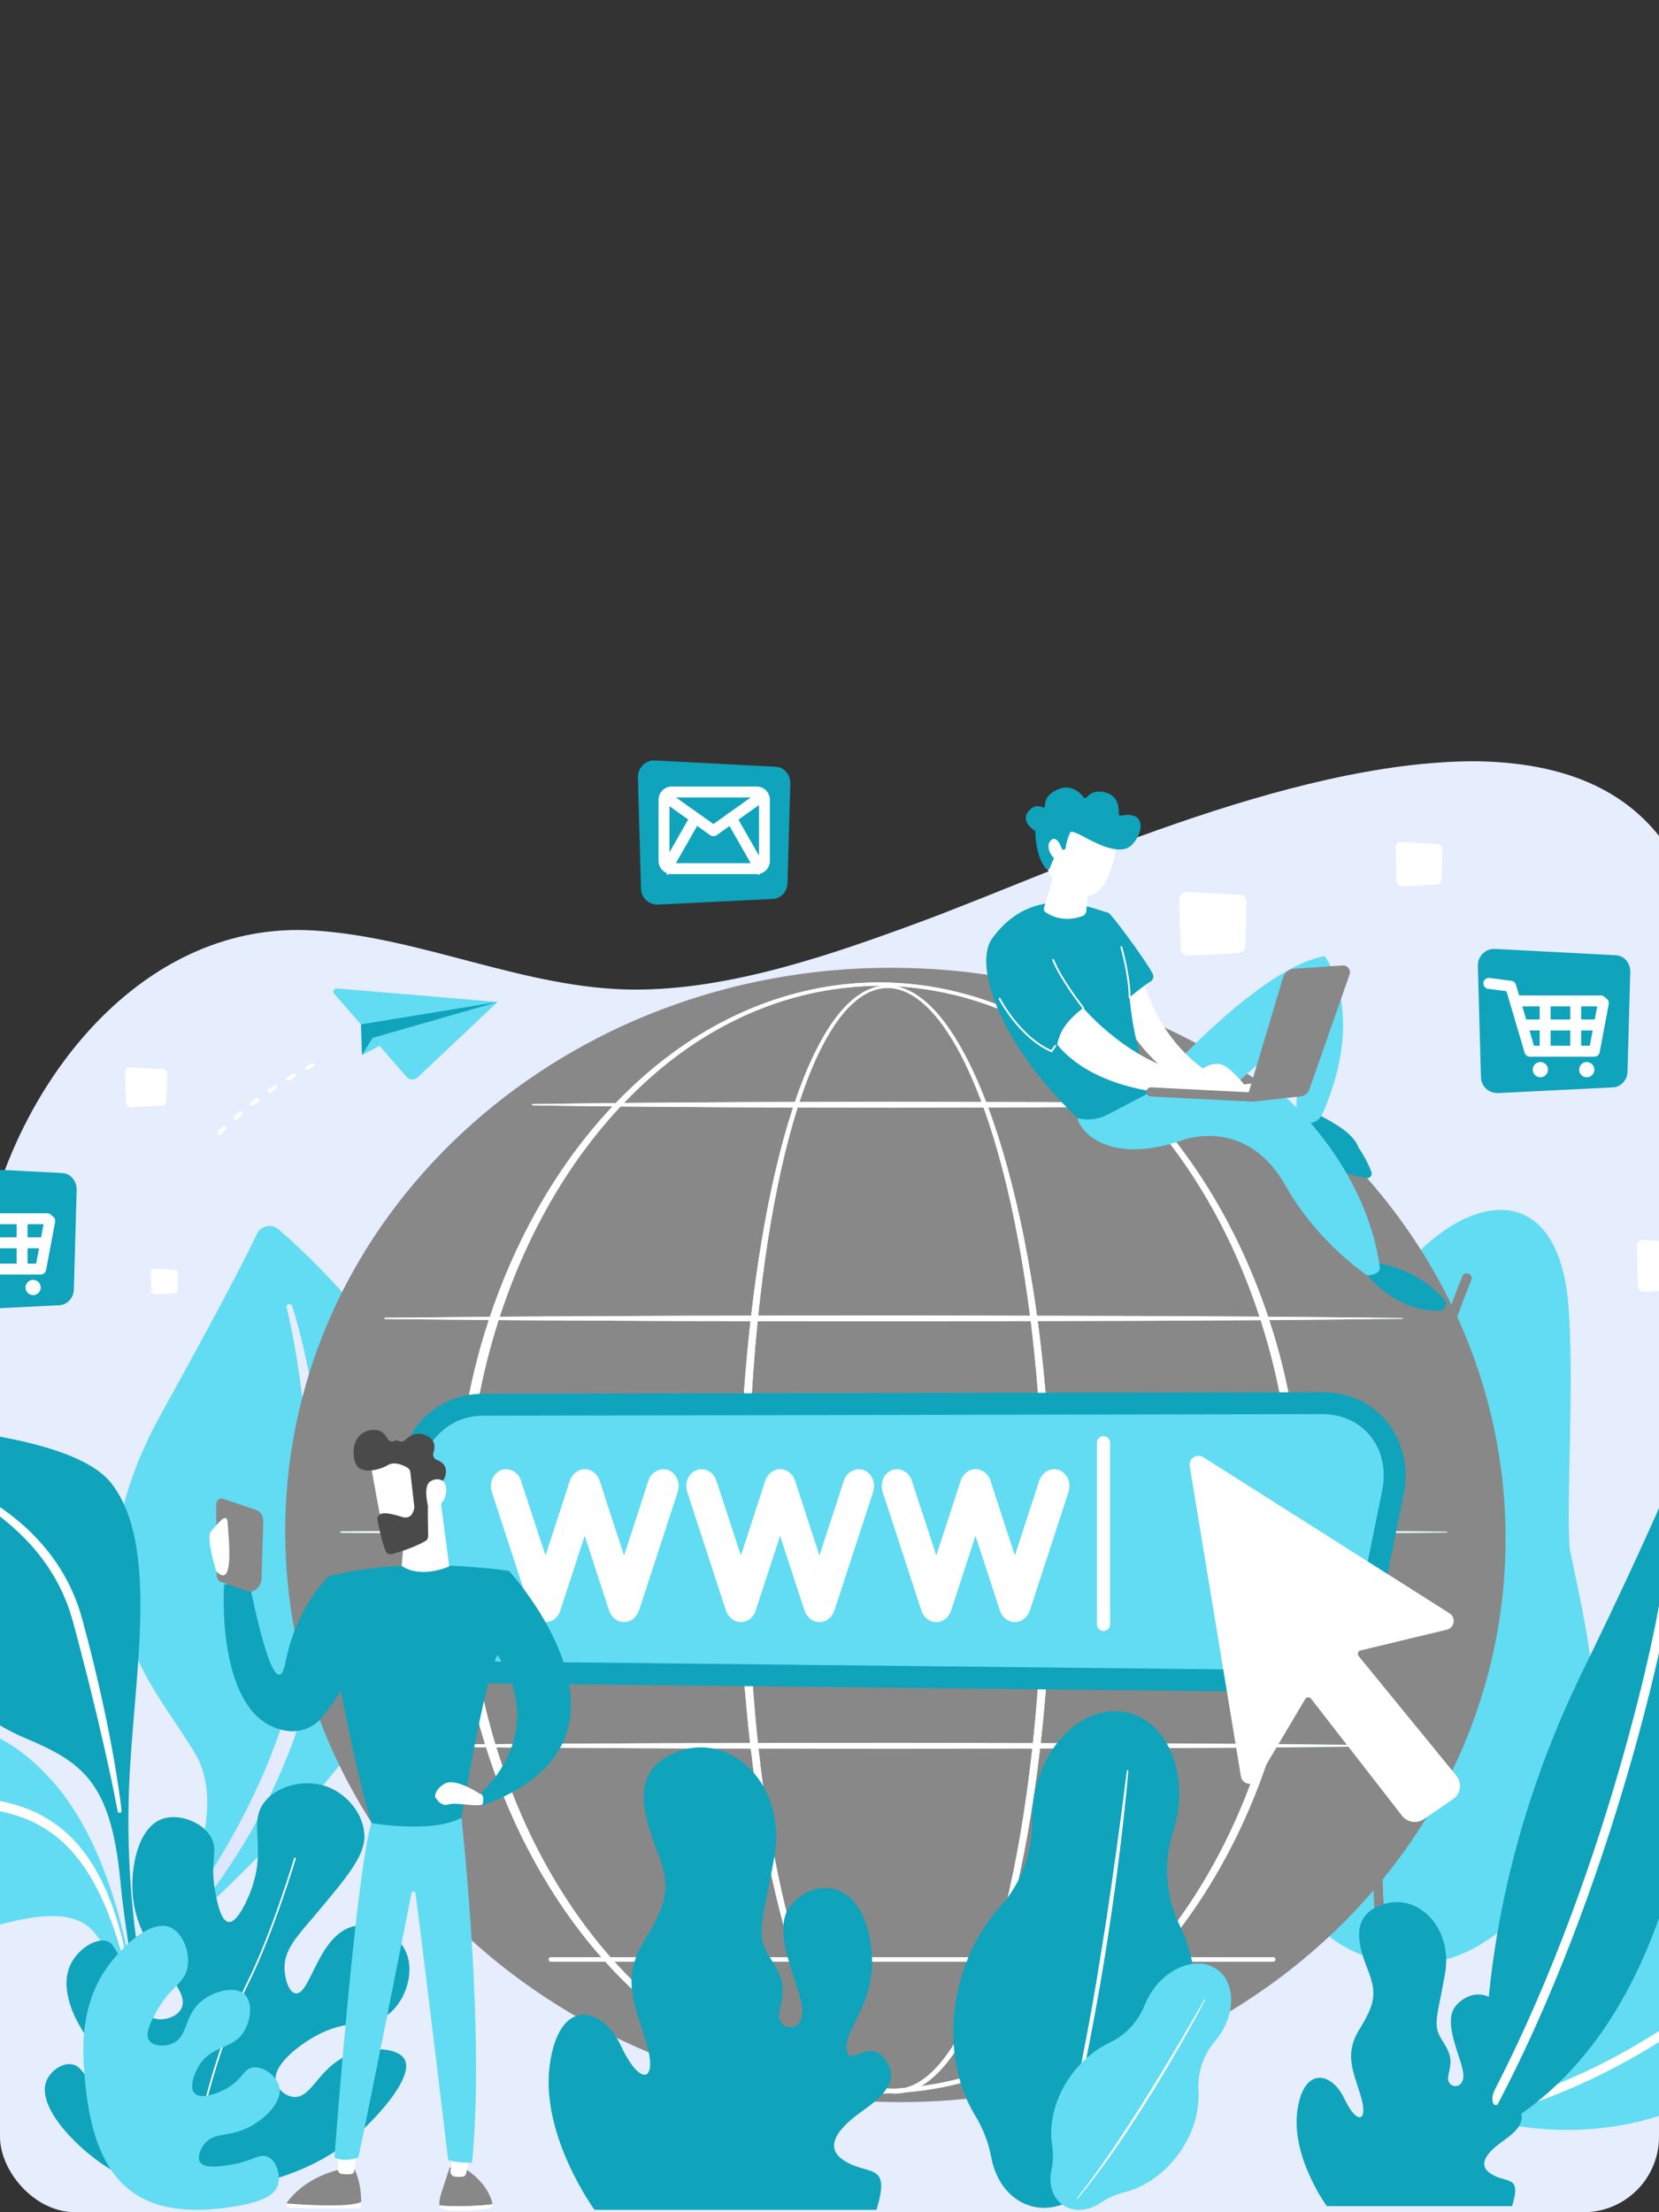 <svg width="264" height="352" viewBox="0 0 264 352" fill="none" xmlns="http://www.w3.org/2000/svg">
<rect x="0" y="0" width="264" height="352" fill="#333333" stroke="none"/>
<g clip-path="url(#clip0)">
<path fill-rule="evenodd" clip-rule="evenodd" d="M-1.829 361.5C-20.933 361.5 -34.905 316.857 -31.184 293.076C-28.076 273.205 -13.123 260.733 -5.965 243.344C0.75 227.03 -5.863 211.114 -1.829 194.566C3.97 170.782 23.294 146.508 49.762 148.046C67.031 149.049 83.53 157.384 100.939 157.462C116.199 157.511 132.322 151.91 146.519 146.667C167.267 139.008 204.861 121.125 234.742 121.125C268.043 121.522 272.761 145.219 273.09 168.989C274.414 189.777 294.078 196.451 303.765 209.975C324.086 238.343 303.404 312.191 293 337.5C277.357 375.556 208.833 365.696 178 361.5C150.134 357.709 116.237 365.136 88 365.5C48.706 366.034 41.036 361.5 -1.829 361.5Z" fill="#E6EDFD"/>
<path fill-rule="evenodd" clip-rule="evenodd" d="M224.473 312.538C223.224 312.538 221.975 312.428 220.751 312.209C220.263 305.693 219.875 297.846 219.85 289.147C219.801 274.191 220.813 260.959 222.429 249.388C221.911 249.347 221.401 249.298 220.898 249.242C218.85 263.997 218.271 277.874 218.308 289.152C218.333 297.686 218.706 305.409 219.179 311.869C217.88 311.535 216.601 311.074 215.372 310.491C213.272 309.494 211.307 308.14 209.575 306.439C208.272 305.155 207.093 303.756 206.053 302.236C201.485 295.569 199.559 286.552 201.027 274.549C202.117 265.649 205.232 256.693 207.302 247.961C210.627 233.881 213.138 214.731 222.229 203.148C233.144 189.238 248.075 187.142 249.611 208.012C250.527 220.443 249.231 238.575 249.789 246.417C251.966 257.02 254.698 268.048 253.213 277.856C251.372 290.034 247.372 298.059 242.774 303.344C240.226 306.267 237.495 308.349 234.843 309.834C231.588 311.65 228.016 312.538 224.473 312.538Z" fill="#61DCF2"/>
<path fill-rule="evenodd" clip-rule="evenodd" d="M222.129 332.575C221.761 332.575 221.433 332.305 221.373 331.927C221.353 331.812 220.079 324.103 219.179 311.869C218.706 305.409 218.333 297.686 218.308 289.152C218.268 276.898 218.955 261.576 221.463 245.393H223.02C221.065 257.884 219.796 272.44 219.85 289.147C219.875 297.846 220.263 305.693 220.751 312.209C221.647 324.097 222.876 331.557 222.896 331.67C222.965 332.092 222.682 332.492 222.259 332.563C222.219 332.569 222.174 332.575 222.129 332.575ZM224.14 238.885H222.562C222.816 237.507 223.085 236.129 223.368 234.744H224.951C224.672 236.096 224.403 237.478 224.14 238.885ZM226.399 228.237H224.801C225.174 226.66 225.568 225.081 225.981 223.504H227.593C227.185 225.034 226.787 226.61 226.399 228.237ZM229.717 216.109H228.09C229.444 211.723 230.971 207.365 232.698 203.084C232.817 202.783 233.106 202.6 233.414 202.6C233.514 202.6 233.608 202.618 233.703 202.657C234.101 202.817 234.29 203.268 234.131 203.665C232.688 207.244 231.185 211.388 229.717 216.109Z" fill="#888888"/>
<path d="M25.038 310.436C25.038 310.436 37.424 290.334 31.248 279.38C25.072 268.426 9.263 254.561 25.687 224.897C35.302 207.531 39.254 199.79 40.878 196.357C41.512 195.018 43.242 194.652 44.357 195.625C52.245 202.507 77.022 226.319 71.549 249.583C65.06 277.162 25.038 310.436 25.038 310.436Z" fill="#61DCF2"/>
<path fill-rule="evenodd" clip-rule="evenodd" d="M46.482 207.793C46.482 207.793 46.608 208.17 46.827 208.891C47.04 209.609 47.356 210.661 47.695 212.014C48.038 213.366 48.436 215.013 48.835 216.914C49.037 217.865 49.251 218.877 49.444 219.95C49.542 220.486 49.642 221.036 49.744 221.599C49.834 222.165 49.927 222.743 50.022 223.333C50.115 223.924 50.21 224.528 50.308 225.142C50.39 225.759 50.474 226.388 50.56 227.027C50.642 227.667 50.725 228.318 50.809 228.979C50.877 229.642 50.947 230.315 51.018 230.997C51.086 231.68 51.165 232.371 51.227 233.072C51.281 233.774 51.335 234.485 51.39 235.203C51.438 235.921 51.5 236.648 51.538 237.382C51.569 238.117 51.601 238.859 51.633 239.607C51.662 240.355 51.704 241.109 51.722 241.87C51.731 242.631 51.74 243.397 51.75 244.168C51.758 244.939 51.77 245.715 51.766 246.495C51.746 247.274 51.726 248.058 51.706 248.845C51.686 249.631 51.665 250.421 51.645 251.214C51.598 252.005 51.55 252.799 51.503 253.594C51.455 254.389 51.407 255.186 51.359 255.984L51.341 256.283L51.326 256.454L51.311 256.602L51.251 257.193L51.131 258.376C50.77 261.597 50.197 264.778 49.457 267.859C48.708 270.94 47.784 273.921 46.76 276.754C45.74 279.589 44.587 282.264 43.413 284.757C42.24 287.252 41.008 289.548 39.814 291.632C38.624 293.719 37.439 295.575 36.357 297.196C35.272 298.817 34.281 300.198 33.442 301.32C32.607 302.444 31.905 303.294 31.426 303.876C31.181 304.165 30.994 304.385 30.867 304.536C30.735 304.686 30.667 304.764 30.667 304.764C30.377 305.096 29.874 305.129 29.544 304.838C29.225 304.557 29.184 304.078 29.442 303.747L29.457 303.729C29.457 303.729 29.515 303.654 29.628 303.511C29.741 303.36 29.91 303.139 30.13 302.848C30.57 302.264 31.193 301.385 31.975 300.259C32.753 299.129 33.673 297.738 34.675 296.109C35.677 294.482 36.754 292.611 37.877 290.546C38.996 288.478 40.128 286.196 41.242 283.747C42.355 281.297 43.41 278.662 44.392 275.902C45.37 273.139 46.237 270.237 46.951 267.251C47.675 264.265 48.234 261.195 48.587 258.114L48.709 256.932L48.77 256.341L48.797 256.068L48.818 255.775C48.874 254.992 48.931 254.21 48.987 253.429C49.043 252.649 49.099 251.87 49.154 251.093C49.184 250.315 49.212 249.538 49.242 248.765C49.271 247.992 49.3 247.222 49.328 246.456C49.335 245.689 49.342 244.926 49.349 244.168C49.356 243.409 49.364 242.654 49.371 241.906C49.37 241.157 49.345 240.414 49.333 239.677C49.318 238.939 49.303 238.208 49.288 237.483C49.266 236.759 49.221 236.043 49.189 235.333C49.158 234.624 49.127 233.922 49.096 233.228C49.057 232.535 49.001 231.852 48.956 231.177C48.907 230.501 48.861 229.836 48.814 229.179C48.752 228.525 48.69 227.88 48.63 227.246C48.571 226.612 48.514 225.988 48.457 225.376C48.387 224.765 48.317 224.166 48.249 223.579C48.181 222.992 48.113 222.417 48.047 221.855C47.97 221.295 47.894 220.747 47.82 220.214C47.688 219.144 47.532 218.133 47.385 217.183C47.096 215.283 46.792 213.634 46.528 212.28C46.258 210.926 46.038 209.865 45.876 209.145C45.713 208.43 45.616 208.047 45.616 208.047C45.554 207.804 45.7 207.558 45.941 207.496C46.172 207.437 46.406 207.566 46.481 207.789L46.482 207.793H46.482Z" fill="url(#paint0_linear)"/>
<path d="M30.673 344.889C32.2 346.07 18.991 320.063 20.562 283.771C21.303 266.669 25.479 245.905 17.692 235.985C11.21 227.73 -16.292 226.496 -25.335 226.314C-26.466 226.291 -27.113 227.597 -26.409 228.484C-22.942 232.859 -15.682 242.993 -15.05 251.841C-14.216 263.504 -5.178 272.657 3.802 276.468C12.782 280.279 17.618 283.185 19.134 299.137C20.65 315.09 26.335 341.536 30.673 344.889Z" fill="#0FA3BC"/>
<path d="M-14.015 233.475C-14.015 233.475 -13.746 233.532 -13.259 233.659C-12.77 233.789 -12.055 233.981 -11.161 234.28C-10.267 234.577 -9.19 234.965 -7.977 235.47C-6.766 235.978 -5.41 236.587 -3.988 237.365C-2.563 238.137 -1.057 239.05 0.464 240.13C1.982 241.211 3.523 242.45 4.977 243.889C6.43 245.327 7.809 246.947 9.021 248.733C10.227 250.522 11.258 252.475 12.059 254.521L12.35 255.292C12.45 255.548 12.542 255.806 12.618 256.071C12.778 256.595 12.945 257.119 13.09 257.644C13.363 258.675 13.635 259.702 13.905 260.721C14.166 261.745 14.425 262.761 14.681 263.765C14.923 264.772 15.162 265.766 15.397 266.744C15.859 268.702 16.288 270.599 16.666 272.404C17.049 274.208 17.393 275.918 17.688 277.5C17.833 278.292 17.972 279.05 18.105 279.772C18.226 280.496 18.341 281.182 18.449 281.827C18.657 283.119 18.83 284.246 18.964 285.176C19.103 286.105 19.19 286.839 19.25 287.339C19.308 287.841 19.338 288.109 19.338 288.109C19.358 288.28 19.235 288.434 19.065 288.454C18.903 288.472 18.755 288.362 18.725 288.203L18.724 288.195C18.724 288.195 18.675 287.933 18.583 287.443C18.486 286.952 18.343 286.231 18.162 285.314C17.804 283.48 17.229 280.869 16.528 277.742C16.165 276.181 15.772 274.49 15.355 272.702C14.918 270.918 14.456 269.037 13.979 267.092C13.48 265.153 12.963 263.15 12.438 261.114C12.164 260.097 11.889 259.071 11.612 258.041C11.471 257.539 11.308 257.047 11.162 256.546C11.092 256.295 11.007 256.049 10.912 255.807L10.641 255.074C9.153 251.176 6.754 247.663 4.006 244.859C2.634 243.454 1.197 242.196 -0.247 241.105C-1.689 240.012 -3.129 239.076 -4.498 238.278C-5.869 237.486 -7.155 236.803 -8.322 236.251C-9.487 235.695 -10.527 235.261 -11.392 234.925C-12.257 234.591 -12.942 234.342 -13.414 234.187C-13.886 234.03 -14.136 233.96 -14.136 233.96C-14.268 233.922 -14.346 233.784 -14.309 233.651C-14.273 233.524 -14.145 233.448 -14.018 233.474L-14.015 233.475H-14.015Z" fill="white"/>
<path d="M29.819 344.228C30.915 344.736 23.2 332.908 22.088 322.187C20.977 311.466 17.587 293.246 7.762 282.762C-2.063 272.278 -12.238 271.816 -24.465 282.474C-34.654 291.355 -41.062 295.905 -44.909 296.892C-45.862 297.136 -46.296 298.252 -45.781 299.093C-43.043 303.567 -35.432 313.771 -23.633 312.395C-8.581 310.641 9.199 299.821 15.212 307.738C21.225 315.654 20.752 320.288 21.129 324.171C21.507 328.055 22.569 340.875 29.819 344.228H29.819Z" fill="#61DCF2"/>
<path fill-rule="evenodd" clip-rule="evenodd" d="M-19.477 295.428C-19.477 295.428 -19.328 295.271 -19.047 294.976C-18.765 294.686 -18.345 294.268 -17.786 293.761C-16.672 292.747 -15.01 291.362 -12.809 289.969C-11.706 289.278 -10.465 288.592 -9.083 287.991C-7.699 287.399 -6.174 286.883 -4.521 286.608C-4.111 286.528 -3.686 286.499 -3.263 286.449C-3.049 286.438 -2.834 286.427 -2.619 286.416C-2.404 286.402 -2.187 286.399 -1.969 286.408C-1.752 286.413 -1.533 286.419 -1.314 286.424L-0.655 286.485C-0.434 286.499 -0.215 286.541 0.005 286.578C0.232 286.622 0.43 286.639 0.681 286.705C2.278 287.065 4.041 287.64 5.632 288.359C7.229 289.123 8.726 290.088 10.071 291.195C10.391 291.489 10.71 291.783 11.027 292.074C11.183 292.223 11.349 292.361 11.495 292.517L11.927 292.989C12.21 293.305 12.505 293.609 12.772 293.931C13.026 294.262 13.278 294.592 13.529 294.919C13.653 295.083 13.777 295.246 13.9 295.408C14.011 295.578 14.121 295.748 14.231 295.916C14.45 296.254 14.668 296.588 14.882 296.919C15.289 297.593 15.645 298.274 16.01 298.926C16.326 299.602 16.633 300.259 16.931 300.894C17.203 301.538 17.443 302.17 17.685 302.772C17.809 303.071 17.917 303.369 18.01 303.664C18.107 303.959 18.202 304.245 18.295 304.524C18.477 305.084 18.669 305.61 18.8 306.118C18.94 306.624 19.07 307.097 19.191 307.533C19.314 307.969 19.422 308.371 19.501 308.738C19.83 310.203 20.018 311.039 20.018 311.039C20.052 311.19 19.958 311.337 19.809 311.372C19.667 311.403 19.527 311.321 19.485 311.183L19.481 311.172C19.481 311.172 19.233 310.358 18.798 308.935C18.597 308.219 18.272 307.378 17.948 306.397C17.794 305.905 17.577 305.399 17.371 304.86C17.151 304.326 16.96 303.747 16.686 303.177C16.426 302.602 16.167 301.995 15.878 301.38C15.565 300.778 15.242 300.156 14.91 299.516C14.534 298.903 14.177 298.257 13.769 297.625C13.555 297.317 13.338 297.005 13.12 296.691C13.011 296.533 12.902 296.375 12.791 296.217C12.671 296.067 12.549 295.916 12.427 295.766C12.182 295.465 11.935 295.161 11.687 294.855C11.43 294.558 11.148 294.28 10.878 293.989L10.467 293.554C10.328 293.411 10.171 293.286 10.024 293.151C9.724 292.885 9.423 292.617 9.121 292.349C7.852 291.35 6.458 290.484 4.979 289.778C3.456 289.112 1.972 288.625 0.296 288.253C-0.432 288.105 -1.226 287.978 -1.991 287.983C-2.184 287.973 -2.376 287.975 -2.569 287.987C-2.761 287.994 -2.953 288.002 -3.144 288.011C-3.525 288.054 -3.905 288.074 -4.28 288.145C-5.783 288.363 -7.217 288.797 -8.536 289.324C-9.862 289.835 -11.077 290.442 -12.17 291.055C-13.27 291.659 -14.243 292.283 -15.097 292.851C-15.95 293.42 -16.672 293.951 -17.264 294.394C-17.852 294.841 -18.307 295.203 -18.613 295.452C-18.915 295.705 -19.076 295.84 -19.076 295.84L-19.085 295.848C-19.207 295.95 -19.388 295.934 -19.49 295.812C-19.585 295.698 -19.577 295.533 -19.477 295.428H-19.477Z" fill="white"/>
<path fill-rule="evenodd" clip-rule="evenodd" d="M29.182 348.754C25.619 348.47 21.059 347.477 16.683 344.608C15.126 343.587 13.414 342.212 11.875 340.682C11.302 340.112 10.752 339.522 10.244 338.92C9.006 337.455 8.01 335.925 7.501 334.479C7.232 333.716 7.099 332.978 7.137 332.285C7.159 331.873 7.242 331.478 7.392 331.103C7.966 329.669 9.572 328.431 11.04 328.431C11.108 328.431 11.176 328.434 11.244 328.44C13.255 328.601 13.675 331.125 16.538 334.094C16.874 334.443 17.244 334.797 17.654 335.156C17.86 335.336 18.313 335.73 18.898 336.177C20.066 337.069 21.758 338.165 23.065 338.165C23.391 338.165 23.692 338.097 23.956 337.941C24.24 337.773 24.462 337.514 24.63 337.201C25.005 336.5 25.103 335.533 24.999 334.738C24.939 334.277 24.81 333.87 24.622 333.501C23.441 331.181 19.934 330.366 16.545 327.231C12.562 323.547 9.241 317.12 11.139 312.775C11.611 311.694 12.42 310.711 13.339 309.989C14.299 309.235 15.379 308.766 16.322 308.766C16.562 308.766 16.793 308.796 17.011 308.86C17.822 309.097 18.335 309.761 20.796 315.092C22.816 319.469 23.265 320.744 24.567 321.16C24.87 321.256 25.212 321.303 25.568 321.303C26.785 321.303 28.17 320.751 28.783 319.726C30.846 316.277 21.931 311.185 21.121 301.533C20.759 297.206 21.925 290.796 25.831 289.422C26.387 289.226 26.992 289.134 27.614 289.134C29.948 289.134 32.519 290.423 33.593 292.341C34.819 294.531 33.329 296.178 34.264 301.098C34.548 302.591 35.132 305.663 36.365 305.824C36.399 305.829 36.433 305.831 36.467 305.831C37.887 305.831 39.439 302.074 39.805 301.143C42.621 293.96 39.391 290.268 42.047 286.781C43.511 284.859 46.192 283.75 48.9 283.75C50.022 283.75 51.148 283.94 52.195 284.343C55.319 285.544 57.818 288.67 57.984 291.908C58.154 295.203 55.392 298.483 49.865 305.043C47.244 308.154 45.159 310.256 45.278 313.348C45.336 314.856 45.931 316.976 47.009 317.17C47.06 317.179 47.111 317.183 47.162 317.183C49.437 317.183 50.675 307.97 56.185 306.52C56.693 306.386 57.224 306.322 57.761 306.322C60.268 306.322 62.927 307.711 64.223 309.858C66.151 313.05 64.859 317.575 62.436 319.955C59.611 322.73 56.72 321.139 51.891 323.152C51.318 323.391 50.717 323.681 50.087 324.035C47.448 325.514 43.301 328.661 43.908 331.263C43.972 331.533 44.088 331.803 44.245 332.058C44.745 332.871 45.667 333.541 46.656 333.653C46.753 333.665 46.848 333.67 46.941 333.67C48.126 333.67 48.992 332.793 49.977 331.637C51.231 330.162 52.676 328.234 55.215 327.093C56.724 326.414 58.492 326.072 60.084 326.072C62.051 326.072 63.75 326.594 64.362 327.649C64.804 328.409 64.679 329.441 64.205 330.592C63 333.521 59.537 337.222 57.416 339.162C56.436 340.059 55.091 341.175 53.32 342.326C51.041 343.807 48.057 345.347 44.236 346.547C42.196 347.188 39.918 347.733 37.38 348.121C34.901 348.5 32.174 348.73 29.183 348.754H29.182ZM46.851 295.588C46.815 295.708 43.213 307.644 39.448 315.19C35.6 322.9 30.311 339.211 30.783 347.219L31.027 347.204C30.558 339.237 35.831 322.986 39.667 315.299C43.441 307.736 47.049 295.779 47.084 295.659L46.851 295.588Z" fill="#0FA3BC"/>
<path fill-rule="evenodd" clip-rule="evenodd" d="M30.783 347.219C30.312 339.211 35.601 322.901 39.448 315.19C43.213 307.644 46.815 295.708 46.851 295.588L47.085 295.659C47.049 295.779 43.441 307.736 39.667 315.299C35.832 322.986 30.559 339.237 31.027 347.204L30.783 347.219Z" fill="white"/>
<path fill-rule="evenodd" clip-rule="evenodd" d="M13.457 330.3C13.166 326.583 12.598 319.325 17.026 313.062C19.233 309.942 23.913 305.326 27.075 306.658C29.11 307.514 30.373 310.773 29.799 313.251C29.22 315.75 27.114 315.981 24.821 320.221C23.973 321.79 23.003 323.632 23.748 324.673C24.37 325.542 26.078 325.7 27.36 325.179C30.006 324.103 29.179 320.798 32.04 318.427C34.074 316.742 37.465 315.95 38.928 317.33C40.199 318.529 39.978 321.329 38.855 323.196C37.057 326.184 33.834 325.307 31.732 328.575C30.799 330.024 30.137 332.213 30.953 333.079C31.883 334.065 34.619 333.212 36.373 332.122C38.688 330.682 38.774 329.151 40.299 328.958C42 328.745 44.126 330.37 44.459 332.166C44.924 334.684 41.845 337.399 39.407 338.578C36.285 340.088 33.965 339.202 32.441 341.265C31.881 342.022 31.369 343.258 31.828 344.008C32.482 345.078 34.848 344.725 36.419 344.491C40.243 343.92 41.295 342.528 42.666 343.204C44.053 343.888 44.768 346.199 44.168 347.82C43.835 348.721 42.833 350.116 37.871 350.99C21.331 353.903 14.738 346.67 13.457 330.3Z" fill="#61DCF2"/>
<path fill-rule="evenodd" clip-rule="evenodd" d="M143.214 334.483C141.663 334.483 140.106 334.451 138.541 334.381C84.958 332.022 43.288 289.75 45.467 239.963C47.583 191.633 90.247 153.986 141.758 153.986C143.309 153.986 144.865 154.02 146.431 154.089C153.457 154.398 160.273 155.393 166.817 157.001C178.865 159.963 189.975 165.001 199.697 171.664C200.687 172.341 201.664 173.037 202.623 173.747C209.553 178.879 215.71 184.861 220.916 191.514C223.905 195.331 226.575 199.365 228.903 203.59C236.314 217.039 240.21 232.38 239.504 248.507C238.355 274.785 225.221 297.902 205.19 313.53C204.905 313.752 204.613 313.977 204.326 314.197C190.732 324.558 174.057 331.503 155.847 333.72C151.709 334.224 147.493 334.483 143.213 334.483H143.214ZM96.317 312.13C100.595 316.878 105.457 321.089 110.867 324.493C115.207 327.212 119.892 329.386 124.796 330.859C129.694 332.336 134.805 333.103 139.919 333.103C139.922 333.103 139.925 333.103 139.928 333.103C140.545 333.103 141.162 333.091 141.778 333.068C142.011 333.091 142.244 333.103 142.479 333.103C142.546 333.103 142.614 333.101 142.681 333.1C143.149 333.091 143.614 333.034 144.069 332.933C147.791 332.63 151.48 331.926 155.054 330.845C159.955 329.368 164.636 327.189 168.972 324.467C174.362 321.066 179.205 316.865 183.467 312.13H202.619C202.81 312.13 202.965 311.975 202.965 311.781C202.965 311.589 202.81 311.432 202.619 311.432H184.087C186.441 308.753 188.612 305.911 190.595 302.951C195.723 295.292 199.64 286.847 202.406 278.051L202.963 278.047L223.202 277.849C223.238 277.849 223.268 277.819 223.268 277.783C223.268 277.746 223.241 277.715 223.202 277.715L202.963 277.516L202.572 277.515C202.823 276.705 203.062 275.891 203.293 275.075C206.032 265.187 207.35 254.926 207.405 244.671C207.404 244.464 207.402 244.257 207.4 244.051L208.238 244.046L230.238 243.848C230.271 243.848 230.302 243.818 230.302 243.782C230.304 243.745 230.274 243.715 230.238 243.715L208.238 243.516L207.394 243.512C207.239 233.643 205.914 223.785 203.271 214.272C202.869 212.857 202.439 211.449 201.979 210.052L202.963 210.046L223.202 209.848C223.238 209.848 223.268 209.818 223.268 209.782C223.268 209.745 223.241 209.715 223.202 209.714L202.963 209.516L201.799 209.51C199.07 201.362 195.338 193.548 190.554 186.418C188.1 182.762 185.358 179.282 182.338 176.07L185.352 176.046C190.142 175.979 194.932 175.939 199.722 175.848C199.757 175.847 199.787 175.819 199.787 175.782C199.788 175.746 199.759 175.715 199.722 175.714C194.932 175.623 190.142 175.584 185.352 175.516L181.785 175.488C177.934 171.477 173.642 167.9 168.932 164.936C164.6 162.222 159.92 160.06 155.03 158.583C150.14 157.1 145.037 156.324 139.928 156.315C134.819 156.319 129.714 157.09 124.823 158.569C119.929 160.042 115.245 162.199 110.907 164.91C106.168 167.884 101.85 171.48 97.977 175.513C93.572 175.566 89.167 175.603 84.762 175.682C84.709 175.683 84.666 175.726 84.665 175.78C84.664 175.834 84.707 175.88 84.762 175.881C88.999 175.956 93.235 175.994 97.472 176.044C94.45 179.252 91.704 182.727 89.246 186.381C84.443 193.527 80.696 201.361 77.954 209.531L61.281 209.682C61.227 209.683 61.183 209.727 61.183 209.78C61.182 209.836 61.226 209.88 61.281 209.881L77.787 210.031C77.326 211.427 76.894 212.833 76.492 214.246C75.109 219.189 74.078 224.231 73.396 229.318C72.768 234.029 72.427 238.778 72.358 243.531L54.247 243.682C54.193 243.683 54.149 243.726 54.149 243.781C54.148 243.836 54.192 243.881 54.247 243.881L72.352 244.032C72.35 244.245 72.348 244.458 72.347 244.671C72.371 249.805 72.71 254.936 73.385 260.026C74.064 265.114 75.091 270.157 76.47 275.101C76.701 275.916 76.942 276.73 77.193 277.538L61.281 277.682C61.227 277.684 61.183 277.727 61.183 277.781C61.182 277.836 61.226 277.88 61.281 277.88L77.345 278.028C80.124 286.847 84.055 295.313 89.205 302.988C91.184 305.934 93.349 308.764 95.697 311.432H87.658C87.466 311.432 87.311 311.589 87.311 311.781C87.311 311.975 87.466 312.13 87.658 312.13H96.317H96.317ZM139.307 332.399C134.467 332.313 129.646 331.534 125.022 330.112C120.199 328.634 115.593 326.465 111.329 323.761C107.069 321.043 103.182 317.765 99.659 314.146C99.018 313.486 98.389 312.813 97.773 312.13H126.423C126.819 313.329 127.237 314.521 127.683 315.703C129.098 319.432 130.745 323.106 132.99 326.449C134.121 328.105 135.409 329.691 137.004 330.969C137.708 331.528 138.474 332.027 139.307 332.399ZM141.775 332.364C141.135 332.291 140.505 332.119 139.907 331.875C139.028 331.516 138.214 330.994 137.467 330.388C135.971 329.168 134.732 327.629 133.646 326.004C131.487 322.729 129.888 319.089 128.521 315.39C128.126 314.311 127.751 313.225 127.397 312.13H157.568C157.253 313.106 156.921 314.076 156.574 315.04C155.222 318.745 153.646 322.392 151.525 325.695C150.457 327.333 149.247 328.892 147.781 330.153C147.049 330.78 146.253 331.331 145.391 331.731C144.931 331.943 144.453 332.113 143.964 332.228C143.235 332.29 142.505 332.334 141.775 332.364ZM146.553 331.944C147.163 331.59 147.734 331.177 148.266 330.727C149.824 329.408 151.085 327.808 152.196 326.136C154.4 322.77 156.025 319.089 157.426 315.354C157.822 314.286 158.197 313.211 158.555 312.13H182.154C181.526 312.826 180.884 313.509 180.232 314.18C176.702 317.797 172.807 321.072 168.543 323.787C164.275 326.488 159.664 328.654 154.838 330.127C152.131 330.957 149.359 331.566 146.553 331.944ZM182.775 311.433H158.783C159.584 308.953 160.291 306.442 160.934 303.917C161.913 300.054 162.736 296.152 163.446 292.232C164.28 287.577 164.959 282.896 165.507 278.199L182.722 278.16L200.968 278.057C198.318 286.614 194.594 294.851 189.682 302.341C187.593 305.527 185.291 308.576 182.775 311.433ZM157.792 311.433H127.173C126.402 308.992 125.721 306.521 125.106 304.033C124.155 300.191 123.364 296.307 122.684 292.404C121.869 287.7 121.218 282.967 120.698 278.219C121.133 278.221 121.567 278.221 122.002 278.222L142.241 278.252L164.275 278.203C163.768 282.832 163.133 287.447 162.342 292.037C161.671 295.94 160.887 299.825 159.948 303.671C159.308 306.281 158.599 308.873 157.792 311.432V311.433ZM126.196 311.433H97.153C94.629 308.564 92.322 305.504 90.23 302.305C85.331 294.818 81.618 286.59 78.98 278.042L81.521 278.065L101.761 278.168C107.663 278.208 113.565 278.209 119.467 278.217C120.032 283.032 120.733 287.829 121.603 292.599C122.318 296.517 123.149 300.417 124.138 304.279C124.756 306.681 125.432 309.07 126.195 311.432L126.196 311.433ZM78.821 277.523C78.534 276.577 78.261 275.629 78.001 274.675C76.671 269.794 75.709 264.818 75.055 259.804C74.399 254.789 74.075 249.731 74.061 244.671C74.061 244.463 74.062 244.254 74.063 244.046L76.245 244.064L98.244 244.169L117.508 244.205C117.508 244.485 117.508 244.765 117.51 245.045C117.555 253.009 117.884 260.973 118.539 268.91C118.773 271.725 119.046 274.537 119.366 277.346C113.498 277.354 107.63 277.356 101.761 277.394L81.521 277.498L78.821 277.523ZM201.137 277.507L182.722 277.403L165.602 277.365C165.935 274.427 166.215 271.482 166.451 268.536C167.068 260.596 167.358 252.633 167.366 244.671C167.364 244.514 167.364 244.357 167.364 244.2L186.238 244.16L205.896 244.059C205.897 244.262 205.899 244.467 205.899 244.671C205.879 254.796 204.616 264.931 201.948 274.701C201.69 275.64 201.42 276.574 201.137 277.507ZM164.367 277.361L142.241 277.31L122.002 277.341C121.536 277.343 121.071 277.343 120.604 277.345C120.304 274.503 120.05 271.656 119.839 268.807C119.256 260.9 118.994 252.971 119.02 245.043C119.018 244.765 119.018 244.487 119.018 244.208L142.241 244.253L166.05 244.203C166.05 244.359 166.05 244.515 166.05 244.671C166.054 252.601 165.777 260.531 165.173 268.437C164.949 271.415 164.684 274.39 164.367 277.361ZM74.068 243.517C74.122 238.842 74.442 234.172 75.044 229.537C75.695 224.522 76.653 219.543 77.978 214.66C78.4 213.113 78.856 211.573 79.347 210.045L81.521 210.064L101.761 210.168C107.651 210.207 113.541 210.208 119.431 210.217C119.02 213.864 118.685 217.521 118.413 221.18C118.118 225.151 117.897 229.126 117.746 233.104C117.624 236.52 117.522 239.939 117.508 243.358L98.244 243.394L76.245 243.498L74.068 243.516V243.517ZM205.892 243.505L186.238 243.403L167.359 243.364C167.306 235.836 166.97 228.31 166.313 220.809C165.994 217.266 165.604 213.727 165.132 210.2L182.722 210.16L200.609 210.06C201.097 211.575 201.55 213.1 201.971 214.634C204.529 224.034 205.788 233.768 205.892 243.505ZM166.051 243.36L142.241 243.311L119.017 243.355C119.025 232.297 119.452 221.222 120.561 210.219C121.041 210.22 121.522 210.221 122.002 210.222L142.241 210.252L164.021 210.203C164.463 213.764 164.822 217.336 165.114 220.912C165.732 228.377 166.033 235.869 166.051 243.36ZM79.518 209.517C82.106 201.601 85.633 193.985 90.188 187.009C92.725 183.125 95.579 179.444 98.752 176.059C98.879 176.061 99.005 176.063 99.132 176.064L113.501 176.168C117.735 176.207 121.966 176.208 126.197 176.217C125.169 179.354 124.302 182.541 123.538 185.749C122.618 189.625 121.854 193.536 121.196 197.463C120.538 201.41 119.989 205.372 119.529 209.346C113.607 209.354 107.684 209.356 101.761 209.395L81.521 209.499L79.518 209.517H79.518ZM200.428 209.502L182.722 209.403L165.017 209.363C164.455 205.277 163.781 201.207 162.981 197.16C162.203 193.254 161.303 189.371 160.242 185.531C159.369 182.389 158.392 179.273 157.253 176.215C161.829 176.197 166.405 176.205 170.983 176.16L181.191 176.079C184.349 179.447 187.194 183.109 189.723 186.972C194.292 193.953 197.828 201.577 200.428 209.502ZM163.914 209.36L142.241 209.31L122.002 209.341C121.552 209.342 121.102 209.343 120.652 209.344C121.059 205.424 121.557 201.515 122.152 197.618C122.759 193.701 123.472 189.801 124.34 185.936C125.077 182.663 125.92 179.413 126.934 176.219C127.247 176.22 127.559 176.221 127.872 176.222L142.241 176.252L156.511 176.217C157.64 179.343 158.601 182.531 159.452 185.745C160.461 189.575 161.308 193.448 162.035 197.343C162.782 201.329 163.401 205.337 163.914 209.36ZM99.284 175.497C99.394 175.382 99.505 175.267 99.616 175.153C103.139 171.529 107.03 168.247 111.291 165.518C115.555 162.807 120.162 160.62 124.996 159.141C129.827 157.661 134.871 156.88 139.928 156.858C140.068 156.859 140.209 156.86 140.349 156.862C139.704 156.939 139.069 157.105 138.468 157.346C137.52 157.719 136.655 158.27 135.87 158.904C134.301 160.182 133.041 161.777 131.947 163.448C129.768 166.816 128.203 170.52 126.862 174.27C126.734 174.627 126.611 174.986 126.489 175.344C122.16 175.354 117.831 175.354 113.501 175.394L99.284 175.497H99.284ZM180.622 175.479L170.982 175.403C166.296 175.356 161.611 175.366 156.925 175.347C156.777 174.96 156.625 174.575 156.472 174.19C154.98 170.497 153.259 166.867 150.974 163.575C149.827 161.94 148.531 160.383 146.967 159.109C146.184 158.477 145.332 157.918 144.404 157.507C143.82 157.25 143.205 157.054 142.574 156.937C146.739 157.168 150.875 157.909 154.864 159.127C159.701 160.602 164.311 162.783 168.582 165.492C172.847 168.217 176.745 171.496 180.274 175.118C180.391 175.238 180.507 175.358 180.622 175.479ZM156.19 175.344L142.241 175.31L127.872 175.341C127.653 175.342 127.435 175.342 127.218 175.343C127.31 175.059 127.406 174.776 127.501 174.493C128.785 170.759 130.293 167.072 132.394 163.738C133.449 162.083 134.664 160.51 136.162 159.26C136.91 158.641 137.731 158.104 138.626 157.739C139.455 157.396 140.349 157.203 141.245 157.203C141.311 157.203 141.376 157.204 141.442 157.206C142.406 157.231 143.352 157.493 144.232 157.89C145.114 158.293 145.929 158.84 146.678 159.462C148.18 160.714 149.431 162.254 150.543 163.876C152.75 167.142 154.413 170.758 155.847 174.438C155.962 174.74 156.078 175.042 156.19 175.344Z" fill="#888888"/>
<path d="M9.933 186.654L-9.28 185.651C-10.849 185.569 -12.101 186.796 -12.056 188.381L-11.56 206.103C-11.519 207.551 -10.27 208.657 -8.787 208.584L9.457 207.68C10.694 207.618 11.715 206.519 11.752 205.216L12.197 189.342C12.236 187.928 11.23 186.721 9.933 186.654Z" fill="#0FA3BC"/>
<path fill-rule="evenodd" clip-rule="evenodd" d="M6.473 202.803H-3.774C-4.159 202.803 -4.497 202.549 -4.607 202.18L-7.504 192.378L-10.427 191.995C-10.902 191.934 -11.238 191.496 -11.176 191.019C-11.114 190.543 -10.679 190.205 -10.202 190.268L-6.719 190.724C-6.379 190.768 -6.096 191.01 -5.999 191.34L-3.126 201.061H5.754L7.067 194.103C7.156 193.63 7.611 193.317 8.082 193.409C8.553 193.498 8.863 193.954 8.773 194.426L7.327 202.094C7.249 202.505 6.891 202.803 6.473 202.803H6.473Z" fill="white"/>
<path fill-rule="evenodd" clip-rule="evenodd" d="M7.51 194.789H-6.039C-6.518 194.789 -6.907 194.399 -6.907 193.918C-6.907 193.437 -6.518 193.048 -6.039 193.048H7.51C7.99 193.048 8.378 193.437 8.378 193.918C8.378 194.4 7.99 194.789 7.51 194.789Z" fill="white"/>
<path fill-rule="evenodd" clip-rule="evenodd" d="M3.515 201.932C3.035 201.932 2.646 201.542 2.646 201.061V194.092C2.646 193.612 3.035 193.221 3.515 193.221C3.995 193.221 4.383 193.612 4.383 194.092V201.061C4.383 201.542 3.995 201.932 3.515 201.932Z" fill="white"/>
<path fill-rule="evenodd" clip-rule="evenodd" d="M6.815 198.622H-4.996C-5.476 198.622 -5.865 198.232 -5.865 197.751C-5.865 197.27 -5.476 196.88 -4.996 196.88H6.815C7.295 196.88 7.684 197.27 7.684 197.751C7.684 198.232 7.295 198.622 6.815 198.622Z" fill="white"/>
<path fill-rule="evenodd" clip-rule="evenodd" d="M6.483 204.861C6.483 205.532 5.94 206.076 5.271 206.076C4.603 206.076 4.06 205.532 4.06 204.861C4.06 204.19 4.603 203.647 5.271 203.647C5.94 203.647 6.483 204.191 6.483 204.861Z" fill="white"/>
<path d="M123.5 122.007L104.286 121.004C102.714 120.922 101.466 122.149 101.51 123.734L102.005 141.456C102.047 142.904 103.296 144.01 104.778 143.937L123.022 143.033C124.259 142.972 125.28 141.872 125.316 140.569L125.761 124.695C125.803 123.281 124.793 122.074 123.5 122.007Z" fill="#0FA3BC"/>
<path fill-rule="evenodd" clip-rule="evenodd" d="M106.891 126.89C106.694 126.89 106.533 127.051 106.533 127.249V136.983C106.533 137.181 106.694 137.343 106.891 137.343H120.418C120.616 137.343 120.777 137.181 120.777 136.983V127.249C120.777 127.051 120.616 126.89 120.418 126.89H106.891ZM120.418 139.084H106.891C105.737 139.084 104.797 138.142 104.797 136.983V127.249C104.797 126.091 105.737 125.148 106.891 125.148H120.418C121.575 125.148 122.515 126.091 122.515 127.249V136.983C122.515 138.142 121.575 139.084 120.418 139.084Z" fill="white"/>
<path fill-rule="evenodd" clip-rule="evenodd" d="M113.527 133.059C113.352 133.059 113.177 133.006 113.027 132.899L105.484 127.534C105.092 127.255 104.998 126.712 105.279 126.319C105.554 125.927 106.096 125.835 106.488 126.113L113.527 131.12L120.474 126.172C120.864 125.893 121.406 125.985 121.687 126.377C121.962 126.769 121.873 127.313 121.478 127.592L114.031 132.898C113.88 133.005 113.705 133.059 113.527 133.059Z" fill="white"/>
<path fill-rule="evenodd" clip-rule="evenodd" d="M106.127 139.185L105.857 137.465L105.985 138.326L105.254 137.857C105.409 137.604 108.118 132.849 109.904 129.715C110.143 129.297 110.674 129.151 111.088 129.39C111.505 129.629 111.65 130.161 111.414 130.579C111.414 130.579 110.248 132.623 109.083 134.668C108.499 135.69 107.915 136.713 107.476 137.48C106.541 139.117 106.541 139.117 106.127 139.185Z" fill="white"/>
<path fill-rule="evenodd" clip-rule="evenodd" d="M120.889 139.186C120.472 139.119 120.472 139.119 119.534 137.48C119.095 136.713 118.514 135.69 117.93 134.668C116.764 132.623 115.599 130.579 115.599 130.579C115.36 130.161 115.505 129.629 115.922 129.39C116.339 129.152 116.87 129.297 117.109 129.715C118.892 132.85 121.603 137.605 121.759 137.857L121.025 138.326L120.889 139.186Z" fill="white"/>
<path d="M25.98 170.113L20.665 169.836C20.231 169.813 19.885 170.153 19.897 170.591L20.035 175.494C20.046 175.895 20.391 176.201 20.802 176.18L25.849 175.93C26.191 175.913 26.474 175.609 26.484 175.248L26.607 170.857C26.618 170.466 26.339 170.132 25.98 170.113Z" fill="white"/>
<path d="M27.915 202.048L24.488 201.869C24.208 201.854 23.985 202.073 23.993 202.356L24.081 205.517C24.088 205.775 24.312 205.973 24.576 205.96L27.83 205.798C28.051 205.787 28.233 205.591 28.239 205.359L28.319 202.527C28.326 202.275 28.146 202.06 27.915 202.048H27.915Z" fill="white"/>
<path fill-rule="evenodd" clip-rule="evenodd" d="M49.92 169.733L49.002 170.215L48.997 170.218C48.848 170.296 48.663 170.238 48.586 170.089C48.508 169.939 48.565 169.754 48.714 169.676L48.715 169.675L49.645 169.192C49.794 169.115 49.977 169.173 50.053 169.322C50.13 169.471 50.072 169.654 49.924 169.731L49.92 169.733H49.92Z" fill="white"/>
<path fill-rule="evenodd" clip-rule="evenodd" d="M46.894 171.403L46.006 171.939L46.001 171.942C45.854 172.03 45.663 171.983 45.574 171.835C45.486 171.687 45.533 171.495 45.68 171.406H45.682L46.581 170.868C46.727 170.78 46.917 170.829 47.005 170.976C47.093 171.123 47.045 171.313 46.898 171.401L46.894 171.403H46.894Z" fill="white"/>
<path fill-rule="evenodd" clip-rule="evenodd" d="M43.97 173.249L43.115 173.836L43.111 173.839C42.966 173.939 42.768 173.902 42.669 173.756C42.57 173.611 42.607 173.412 42.752 173.313L42.753 173.312L43.619 172.723C43.764 172.624 43.96 172.662 44.058 172.807C44.156 172.952 44.118 173.149 43.974 173.247L43.97 173.249H43.97Z" fill="white"/>
<path fill-rule="evenodd" clip-rule="evenodd" d="M41.16 175.262L40.34 175.897L40.335 175.9C40.194 176.01 39.989 175.984 39.88 175.841C39.77 175.699 39.797 175.495 39.939 175.385L39.94 175.384L40.771 174.746C40.912 174.637 41.115 174.664 41.223 174.806C41.332 174.948 41.304 175.151 41.163 175.259L41.16 175.262H41.16Z" fill="white"/>
<path fill-rule="evenodd" clip-rule="evenodd" d="M38.469 177.432L37.686 178.113L37.681 178.116C37.543 178.236 37.334 178.221 37.214 178.083C37.094 177.944 37.109 177.734 37.248 177.614L37.248 177.613L38.043 176.929C38.181 176.81 38.389 176.825 38.507 176.964C38.626 177.102 38.61 177.311 38.472 177.429L38.469 177.432Z" fill="white"/>
<path fill-rule="evenodd" clip-rule="evenodd" d="M35.902 179.752L35.158 180.476L35.154 180.48C35.02 180.61 34.806 180.606 34.676 180.472C34.546 180.338 34.55 180.123 34.684 179.993L34.685 179.992L35.44 179.263C35.574 179.135 35.786 179.139 35.915 179.273C36.043 179.407 36.039 179.62 35.905 179.749L35.902 179.752Z" fill="white"/>
<path d="M57.435 163L57.606 167.87L60.821 165.66L57.435 163Z" fill="#0FA3BC"/>
<path d="M79.171 159.433L66.464 171.432C66.22 171.662 65.894 171.782 65.561 171.766C65.227 171.749 64.914 171.597 64.694 171.345L53.163 158.096C53.031 157.944 53.004 157.727 53.095 157.548C53.185 157.368 53.376 157.261 53.576 157.278L79.171 159.433Z" fill="#61DCF2"/>
<path d="M57.437 163L79.171 159.433L59.291 165.144L59.281 166.497L57.437 163Z" fill="#0FA3BC"/>
<path d="M60.4 166.408L57.606 167.87L59.291 165.144L60.4 166.408Z" fill="#61DCF2"/>
<path d="M197.378 142.372L188.89 141.929C188.195 141.893 187.644 142.435 187.664 143.136L187.884 150.964C187.9 151.604 188.451 152.093 189.107 152.06L197.167 151.661C197.712 151.634 198.162 151.148 198.179 150.572L198.377 143.56C198.393 142.936 197.948 142.402 197.378 142.372Z" fill="white"/>
<path d="M228.84 134.285L222.936 133.977C222.455 133.952 222.068 134.329 222.082 134.816L222.235 140.262C222.249 140.707 222.633 141.047 223.089 141.024L228.695 140.747C229.074 140.728 229.388 140.39 229.399 139.989L229.535 135.111C229.549 134.677 229.238 134.306 228.84 134.285Z" fill="white"/>
<path d="M268.4 197.654L261.475 197.293C260.911 197.263 260.457 197.705 260.474 198.277L260.652 204.664C260.669 205.186 261.119 205.585 261.653 205.559L268.23 205.233C268.675 205.211 269.042 204.814 269.056 204.345L269.218 198.623C269.232 198.114 268.867 197.678 268.4 197.654Z" fill="white"/>
<path d="M239.857 338.008C253.05 340.549 292.004 342.143 306.363 277.305C306.771 275.463 304.486 274.271 303.226 275.67C297.319 282.22 286.806 293.358 277.879 296.787C250.214 307.404 240.202 324.486 236.895 332.486C235.916 334.855 237.349 337.524 239.857 338.008Z" fill="#61DCF2"/>
<path fill-rule="evenodd" clip-rule="evenodd" d="M238.583 336.353C238.264 336.353 237.969 336.143 237.874 335.821C237.76 335.427 237.986 335.017 238.375 334.903C257.628 329.289 271.761 318.488 280.227 310.416C289.396 301.673 294.057 294.188 294.101 294.113C294.315 293.766 294.772 293.658 295.116 293.874C295.464 294.088 295.572 294.545 295.356 294.892C295.311 294.968 290.547 302.616 281.245 311.489C272.66 319.674 258.326 330.626 238.789 336.323C238.72 336.343 238.65 336.353 238.583 336.353Z" fill="white"/>
<path d="M269.953 227.515C271.452 239.621 278.958 314.27 239.373 338.089C238.175 338.812 236.637 338.008 236.536 336.609C235.894 327.712 235.494 299.438 251.774 266.07C263.521 241.993 267.829 231.139 269.183 227.426C269.33 227.033 269.901 227.099 269.953 227.515Z" fill="#0FA3BC"/>
<path d="M236.534 337.35C236.417 337.35 236.295 337.32 236.183 337.259C235.825 337.064 235.691 336.614 235.886 336.255C255.848 299.451 264.214 255.881 264.247 253.721C264.194 253.367 264.405 253.019 264.756 252.909C265.145 252.789 265.559 253.004 265.679 253.394C266.163 254.941 257.061 300.315 237.185 336.963C237.048 337.209 236.798 337.35 236.534 337.35Z" fill="white"/>
<path fill-rule="evenodd" clip-rule="evenodd" d="M77.787 210.031C77.326 211.427 76.894 212.833 76.491 214.246C75.109 219.189 74.078 224.23 73.395 229.317C72.767 234.029 72.427 238.778 72.358 243.531L54.247 243.682C54.193 243.682 54.149 243.726 54.148 243.781C54.148 243.836 54.192 243.88 54.247 243.881L72.352 244.032C72.35 244.245 72.348 244.458 72.347 244.671C72.371 249.804 72.71 254.936 73.385 260.025C74.064 265.114 75.09 270.156 76.469 275.101C76.701 275.916 76.942 276.73 77.192 277.538L61.28 277.682C61.227 277.683 61.183 277.726 61.182 277.781C61.182 277.835 61.226 277.88 61.28 277.88L77.345 278.027C80.124 286.847 84.055 295.313 89.204 302.988C91.183 305.934 93.349 308.764 95.696 311.432H87.658C87.466 311.432 87.31 311.589 87.31 311.781C87.31 311.974 87.466 312.13 87.658 312.13H96.317C100.595 316.878 105.457 321.089 110.867 324.493C115.207 327.212 119.892 329.386 124.796 330.859C129.693 332.336 134.805 333.103 139.918 333.103C139.922 333.103 139.925 333.103 139.928 333.103C140.545 333.103 141.161 333.091 141.778 333.068C142.01 333.091 142.244 333.103 142.478 333.103C142.546 333.103 142.614 333.101 142.681 333.1C143.149 333.091 143.614 333.033 144.069 332.932C147.791 332.63 151.48 331.926 155.054 330.844C159.955 329.368 164.636 327.189 168.971 324.466C174.362 321.066 179.204 316.865 183.467 312.13H202.618C202.81 312.13 202.964 311.974 202.964 311.781C202.964 311.589 202.81 311.432 202.618 311.432H184.087C186.441 308.752 188.612 305.911 190.595 302.951C195.723 295.292 199.64 286.847 202.406 278.05L202.963 278.047L223.201 277.848C223.238 277.848 223.268 277.819 223.268 277.782C223.268 277.746 223.24 277.715 223.201 277.715L202.963 277.516L202.572 277.515C202.823 276.705 203.062 275.891 203.293 275.074C206.032 265.187 207.349 254.926 207.405 244.671C207.403 244.464 207.402 244.257 207.4 244.05L208.238 244.046L230.237 243.848C230.271 243.848 230.301 243.818 230.301 243.782C230.304 243.745 230.274 243.715 230.237 243.715L208.238 243.516L207.394 243.512C207.239 233.643 205.913 223.785 203.271 214.272C202.869 212.857 202.439 211.449 201.979 210.051L202.963 210.046L223.201 209.848C223.238 209.847 223.268 209.818 223.268 209.782C223.268 209.745 223.24 209.715 223.201 209.714L202.963 209.516L201.799 209.509C199.069 201.362 195.338 193.548 190.554 186.418C188.099 182.761 185.358 179.282 182.338 176.07L185.351 176.046C190.142 175.978 194.932 175.939 199.722 175.848C199.757 175.847 199.786 175.818 199.786 175.782C199.788 175.746 199.759 175.715 199.722 175.714C194.932 175.623 190.142 175.583 185.351 175.516L181.784 175.488C177.934 171.477 173.641 167.9 168.932 164.936C164.6 162.222 159.92 160.06 155.029 158.583C150.14 157.1 145.037 156.324 139.928 156.315C134.818 156.319 129.713 157.09 124.823 158.569C119.929 160.042 115.245 162.199 110.907 164.91C106.168 167.884 101.85 171.479 97.977 175.512C93.572 175.566 89.167 175.603 84.762 175.682C84.709 175.683 84.665 175.725 84.665 175.779C84.663 175.834 84.707 175.879 84.762 175.88C88.999 175.956 93.235 175.993 97.472 176.043C94.45 179.252 91.704 182.727 89.246 186.381C84.443 193.526 80.696 201.361 77.953 209.53L61.281 209.682C61.227 209.682 61.183 209.726 61.182 209.78C61.182 209.835 61.226 209.88 61.281 209.881L77.787 210.031H77.787ZM77.978 214.66C78.4 213.112 78.856 211.573 79.347 210.045L81.521 210.064L101.761 210.168C107.651 210.207 113.541 210.208 119.431 210.217C119.02 213.864 118.685 217.521 118.413 221.18C118.118 225.15 117.897 229.126 117.746 233.104C117.624 236.52 117.522 239.938 117.508 243.357L98.244 243.394L76.245 243.498L74.068 243.516C74.122 238.842 74.442 234.171 75.044 229.537C75.694 224.521 76.653 219.543 77.978 214.66ZM76.245 244.064L98.244 244.168L117.508 244.205C117.508 244.485 117.508 244.765 117.51 245.045C117.555 253.009 117.884 260.972 118.539 268.91C118.773 271.725 119.046 274.537 119.366 277.346C113.498 277.354 107.63 277.356 101.761 277.394L81.521 277.498L78.821 277.523C78.535 276.577 78.261 275.628 78.001 274.674C76.671 269.794 75.709 264.818 75.055 259.803C74.399 254.788 74.075 249.73 74.061 244.671C74.061 244.462 74.062 244.254 74.063 244.046L76.245 244.064ZM101.761 278.168C107.663 278.208 113.565 278.209 119.467 278.217C120.032 283.032 120.733 287.829 121.603 292.599C122.318 296.517 123.149 300.417 124.138 304.279C124.756 306.681 125.432 309.07 126.195 311.432H97.153C94.629 308.564 92.322 305.504 90.23 302.305C85.331 294.817 81.617 286.589 78.98 278.042L81.521 278.065L101.761 278.168ZM97.773 312.13H126.423C126.819 313.329 127.237 314.521 127.682 315.703C129.098 319.432 130.745 323.106 132.99 326.449C134.121 328.105 135.408 329.691 137.004 330.969C137.708 331.527 138.474 332.027 139.307 332.399C134.467 332.313 129.645 331.534 125.022 330.112C120.199 328.634 115.593 326.465 111.328 323.761C107.069 321.043 103.182 317.764 99.659 314.145C99.018 313.486 98.389 312.813 97.773 312.13ZM119.839 268.807C119.256 260.9 118.994 252.971 119.02 245.043C119.018 244.764 119.018 244.487 119.018 244.208L142.241 244.252L166.05 244.202C166.05 244.359 166.05 244.515 166.05 244.671C166.054 252.6 165.777 260.531 165.173 268.437C164.949 271.415 164.684 274.39 164.367 277.361L142.241 277.31L122.002 277.341C121.536 277.343 121.07 277.343 120.604 277.345C120.304 274.503 120.05 271.656 119.839 268.807ZM122.002 278.222L142.241 278.252L164.275 278.203C163.767 282.831 163.133 287.447 162.342 292.037C161.67 295.94 160.887 299.825 159.948 303.671C159.308 306.281 158.599 308.873 157.792 311.432H127.173C126.402 308.992 125.721 306.521 125.106 304.033C124.155 300.19 123.364 296.307 122.684 292.404C121.868 287.7 121.217 282.967 120.698 278.219C121.133 278.221 121.567 278.221 122.002 278.222ZM127.397 312.13H157.568C157.253 313.106 156.921 314.076 156.574 315.04C155.222 318.745 153.646 322.392 151.525 325.695C150.457 327.333 149.247 328.892 147.781 330.153C147.049 330.78 146.253 331.331 145.391 331.731C144.931 331.942 144.453 332.112 143.963 332.228C143.235 332.29 142.505 332.334 141.775 332.364C141.135 332.291 140.505 332.119 139.907 331.874C139.028 331.515 138.214 330.993 137.467 330.388C135.971 329.168 134.732 327.629 133.646 326.004C131.487 322.729 129.888 319.088 128.521 315.39C128.126 314.311 127.751 313.224 127.397 312.13ZM119.017 243.355C119.025 232.297 119.452 221.222 120.561 210.219C121.041 210.22 121.522 210.221 122.002 210.221L142.241 210.252L164.021 210.203C164.463 213.764 164.822 217.336 165.114 220.912C165.732 228.377 166.032 235.869 166.05 243.36L142.241 243.311L119.017 243.355ZM165.602 277.364C165.935 274.427 166.215 271.482 166.451 268.536C167.067 260.595 167.357 252.632 167.366 244.671C167.364 244.514 167.364 244.356 167.364 244.199L186.238 244.16L205.895 244.058C205.897 244.262 205.899 244.467 205.899 244.671C205.879 254.796 204.616 264.93 201.947 274.701C201.69 275.64 201.42 276.574 201.136 277.507L182.722 277.402L165.602 277.364ZM165.506 278.199L182.722 278.16L200.968 278.057C198.318 286.614 194.594 294.851 189.682 302.341C187.593 305.527 185.29 308.576 182.775 311.432H158.782C159.584 308.953 160.291 306.441 160.933 303.917C161.913 300.053 162.735 296.152 163.446 292.232C164.28 287.576 164.959 282.896 165.506 278.199ZM167.359 243.363C167.306 235.836 166.97 228.309 166.312 220.809C165.994 217.265 165.604 213.727 165.132 210.2L182.722 210.16L200.609 210.06C201.097 211.574 201.55 213.1 201.971 214.634C204.529 224.033 205.788 233.767 205.892 243.504L186.238 243.403L167.359 243.363ZM79.518 209.517C82.106 201.601 85.633 193.985 90.188 187.009C92.725 183.125 95.579 179.444 98.752 176.059C98.878 176.061 99.005 176.063 99.131 176.064L113.501 176.168C117.734 176.207 121.966 176.208 126.197 176.217C125.169 179.354 124.301 182.541 123.538 185.749C122.618 189.625 121.853 193.536 121.196 197.463C120.538 201.41 119.989 205.372 119.529 209.345C113.607 209.354 107.684 209.355 101.761 209.394L81.52 209.499L79.518 209.517H79.518ZM182.722 209.403L165.017 209.362C164.455 205.277 163.78 201.207 162.981 197.16C162.203 193.254 161.303 189.371 160.241 185.531C159.369 182.389 158.392 179.273 157.253 176.215C161.829 176.197 166.405 176.205 170.982 176.16L181.191 176.079C184.349 179.447 187.194 183.109 189.723 186.972C194.292 193.953 197.828 201.577 200.428 209.502L182.722 209.403ZM142.241 209.31L122.002 209.341C121.552 209.342 121.102 209.343 120.652 209.344C121.059 205.424 121.557 201.514 122.152 197.618C122.759 193.701 123.472 189.801 124.339 185.935C125.076 182.663 125.92 179.413 126.934 176.219C127.247 176.22 127.559 176.221 127.872 176.221L142.241 176.252L156.511 176.217C157.64 179.343 158.601 182.53 159.452 185.745C160.461 189.575 161.308 193.448 162.035 197.343C162.782 201.329 163.401 205.337 163.914 209.36L142.241 209.31ZM126.489 175.344C122.16 175.354 117.831 175.354 113.501 175.394L99.284 175.497C99.394 175.382 99.505 175.267 99.616 175.153C103.138 171.529 107.03 168.247 111.291 165.518C115.555 162.806 120.162 160.62 124.995 159.141C129.827 157.661 134.871 156.88 139.928 156.858C140.068 156.859 140.208 156.86 140.349 156.861C139.704 156.939 139.069 157.104 138.468 157.346C137.52 157.719 136.654 158.27 135.87 158.903C134.301 160.182 133.041 161.777 131.947 163.448C129.768 166.816 128.203 170.52 126.861 174.269C126.734 174.627 126.611 174.985 126.489 175.344ZM156.19 175.344L142.241 175.31L127.872 175.341C127.653 175.342 127.435 175.342 127.217 175.343C127.31 175.059 127.405 174.776 127.501 174.493C128.785 170.759 130.293 167.072 132.394 163.738C133.448 162.083 134.663 160.51 136.162 159.26C136.91 158.641 137.731 158.104 138.626 157.739C139.455 157.396 140.349 157.203 141.245 157.203C141.311 157.203 141.375 157.204 141.442 157.206C142.406 157.231 143.352 157.493 144.232 157.89C145.114 158.293 145.929 158.84 146.678 159.462C148.18 160.714 149.431 162.254 150.542 163.876C152.75 167.141 154.413 170.758 155.847 174.438C155.962 174.74 156.078 175.041 156.19 175.344ZM156.925 175.347C156.776 174.96 156.625 174.575 156.472 174.19C154.979 170.497 153.259 166.867 150.974 163.575C149.827 161.94 148.531 160.383 146.967 159.109C146.184 158.477 145.332 157.918 144.404 157.507C143.82 157.25 143.205 157.053 142.574 156.937C146.739 157.168 150.875 157.909 154.864 159.127C159.701 160.602 164.311 162.783 168.582 165.492C172.847 168.217 176.745 171.496 180.274 175.118C180.391 175.238 180.507 175.358 180.622 175.479L170.982 175.403C166.296 175.356 161.611 175.366 156.925 175.347ZM146.553 331.944C147.163 331.59 147.733 331.177 148.266 330.727C149.823 329.408 151.084 327.808 152.195 326.136C154.399 322.77 156.025 319.089 157.426 315.354C157.821 314.286 158.197 313.211 158.555 312.13H182.153C181.525 312.826 180.884 313.509 180.231 314.18C176.702 317.797 172.807 321.072 168.543 323.787C164.275 326.488 159.664 328.654 154.838 330.127C152.131 330.957 149.359 331.566 146.553 331.944Z" fill="white"/>
<path fill-rule="evenodd" clip-rule="evenodd" d="M207.159 176.013C207.159 176.013 204.846 176.136 204.562 180.907C204.562 180.907 209.925 185.727 217.168 186.875C217.71 186.961 216.406 183.152 216.21 182.636C215.279 180.181 212.341 178.6 207.159 176.013Z" fill="#0FA3BC"/>
<path fill-rule="evenodd" clip-rule="evenodd" d="M181.116 170.403H185.996C185.996 170.403 200.971 153.814 210.794 152.14C210.794 152.14 217.632 160.894 210.432 177.25C209.851 178.566 208.231 179.15 207.023 178.376C206.662 178.144 206.401 177.834 206.243 177.445L206.823 163.48C206.823 163.48 194.048 174.686 191.828 176.848C189.607 179.011 178.319 177.692 181.116 170.403Z" fill="#61DCF2"/>
<path fill-rule="evenodd" clip-rule="evenodd" d="M228.291 205.231C226.246 203.435 222.987 201.418 218.284 200.84L216.694 201.815C216.694 201.815 217.708 203.316 219.56 204.901C221.265 205.893 223.894 207.237 226.074 207.528C228.193 207.811 228.507 206.527 228.291 205.231Z" fill="#0FA3BC"/>
<path fill-rule="evenodd" clip-rule="evenodd" d="M216.209 182.636C214.95 183.045 214.396 184.835 211.2 183.651C208.107 182.506 205.808 181.029 204.626 180.178C204.599 180.409 204.576 180.65 204.562 180.907C204.562 180.907 210.215 186.3 217.459 187.447C218.001 187.534 218.433 186.989 218.236 186.473C217.884 185.547 217.251 184.143 216.209 182.636Z" fill="#0FA3BC"/>
<path fill-rule="evenodd" clip-rule="evenodd" d="M229.832 206.766C229.428 206.307 228.914 205.779 228.291 205.231C228.508 206.527 228.194 207.811 226.074 207.528C223.894 207.236 221.265 205.893 219.561 204.901C221.694 206.727 224.945 208.664 229.042 208.551C229.951 208.526 230.432 207.452 229.831 206.766H229.832Z" fill="#0FA3BC"/>
<path fill-rule="evenodd" clip-rule="evenodd" d="M181.295 173.944L204.145 174.192C204.145 174.192 217.195 185.02 219.561 201.531C219.561 201.531 219.955 202.745 217.596 202.953C217.596 202.953 209.707 197.785 204.562 188.648C198.253 177.445 188.106 181.445 188.106 181.445C175.796 185.653 171.582 179.404 171.479 177.926L181.295 173.944Z" fill="#61DCF2"/>
<path fill-rule="evenodd" clip-rule="evenodd" d="M181.834 155.482C181.834 155.482 184.295 167.847 196.348 172.738L200.634 172.231L201.646 173.849L191.589 174.17C191.589 174.17 182.993 170.755 178.438 161.45C178.288 161.143 175.781 155.949 181.834 155.482Z" fill="white"/>
<path fill-rule="evenodd" clip-rule="evenodd" d="M183.153 173.742C183.153 173.742 180.355 166.116 179.753 158.705C179.753 158.705 181.801 156.942 183.08 156.181C183.494 155.934 183.65 155.413 183.441 154.978C182.5 153.024 176.813 145.352 176.388 145.245C174.071 144.666 164.575 140.137 157.887 149.313C155.016 153.25 158.456 165.372 171.479 177.926L171.912 178.008C173.371 178.288 174.882 178.066 176.201 177.377L183.153 173.742Z" fill="#0FA3BC"/>
<path fill-rule="evenodd" clip-rule="evenodd" d="M172.373 160.376C172.373 160.376 180.146 169.606 190.082 170.955C190.082 170.955 192.65 168.607 194.559 169.445C196.468 170.283 199.087 173.983 199.087 173.983H186.329C186.329 173.983 174.266 173.557 168.238 166.221C168.722 163.653 170.175 162.12 172.373 160.376Z" fill="white"/>
<path fill-rule="evenodd" clip-rule="evenodd" d="M167.84 138.772L166.139 144.46C166.062 144.721 166.158 145.003 166.382 145.157C167.201 145.719 169.341 146.838 172.275 145.751C172.611 145.626 172.842 145.312 172.87 144.954L173.274 139.999L167.84 138.772Z" fill="white"/>
<path fill-rule="evenodd" clip-rule="evenodd" d="M177.797 134.165C177.797 134.165 176.961 140.062 174.703 141.875C172.445 143.688 168.045 142.323 166.558 137.878L169.519 130.277L177.797 134.165Z" fill="white"/>
<path fill-rule="evenodd" clip-rule="evenodd" d="M169.186 135.196C169.357 135.251 169.537 135.141 169.565 134.962C169.646 134.417 169.85 133.34 170.262 132.607C170.262 132.607 170.046 131.833 172.21 133.002C174.375 134.17 177.627 135.887 179.541 134.865C181.408 133.868 183.299 128.852 178.366 129.781C178.178 129.817 178.006 129.667 178.019 129.476C178.08 128.652 177.998 126.755 176.084 126.146C174.292 125.577 173.31 126.388 172.906 126.877C172.787 127.022 172.566 127.019 172.453 126.87C171.917 126.167 170.458 124.671 168.312 125.62C166.545 126.401 166.269 127.493 166.299 128.174C166.309 128.394 166.085 128.544 165.885 128.451C165.343 128.201 164.473 128.071 163.639 129.119C162.486 130.569 164.133 131.825 164.628 132.155C164.708 132.209 164.76 132.298 164.76 132.396C164.765 133.149 164.882 136.437 166.525 138.291C166.667 138.452 166.929 138.405 167.013 138.207L168.277 135.184C168.337 135.044 168.491 134.972 168.637 135.019L169.186 135.196Z" fill="#0FA3BC"/>
<path fill-rule="evenodd" clip-rule="evenodd" d="M169.213 135.809C169.213 135.809 168.441 132.654 167.267 133.679C166.094 134.703 167.572 136.958 168.917 137.387L169.213 135.809Z" fill="white"/>
<path d="M198.445 174.7L204.173 155.54C204.407 154.759 205.099 154.204 205.912 154.148L213.645 153.617C214.431 153.564 215.016 154.334 214.756 155.079L208.352 173.377C208.146 173.966 207.618 174.383 206.998 174.446L199.381 175.294L198.445 174.7Z" fill="#888888"/>
<path d="M199.38 175.294L199.344 175.293L183.116 174.47C182.714 174.45 182.405 174.107 182.425 173.705C182.446 173.303 182.789 172.986 183.188 173.013L199.417 173.836C199.819 173.856 200.127 174.199 200.108 174.601C200.087 174.991 199.766 175.294 199.38 175.294Z" fill="#888888"/>
<path fill-rule="evenodd" clip-rule="evenodd" d="M179.753 158.852C179.673 158.851 179.608 158.786 179.608 158.705C179.62 155.306 178.313 150.796 178.3 150.75C178.276 150.673 178.321 150.592 178.397 150.569C178.476 150.546 178.555 150.591 178.578 150.668C178.591 150.714 179.912 155.265 179.9 158.706C179.9 158.786 179.834 158.852 179.753 158.852Z" fill="white"/>
<path fill-rule="evenodd" clip-rule="evenodd" d="M172.374 160.522C172.331 160.522 172.288 160.503 172.26 160.467C172.224 160.421 168.673 155.895 167.452 152.791C167.424 152.716 167.46 152.631 167.534 152.602C167.608 152.572 167.694 152.609 167.724 152.684C168.929 155.748 172.453 160.241 172.489 160.286C172.539 160.35 172.527 160.441 172.465 160.491C172.438 160.512 172.405 160.522 172.374 160.522Z" fill="white"/>
<path fill-rule="evenodd" clip-rule="evenodd" d="M167.386 167.445L167.277 167.398C162.137 165.191 158.963 159.037 158.931 158.976C158.895 158.904 158.923 158.816 158.994 158.779C159.066 158.743 159.154 158.771 159.19 158.843C159.221 158.903 162.305 164.879 167.283 167.083L167.804 166.345C167.852 166.279 167.943 166.264 168.007 166.31C168.073 166.356 168.09 166.448 168.042 166.513L167.386 167.445Z" fill="white"/>
<path fill-rule="evenodd" clip-rule="evenodd" d="M79.139 267.866C71.644 267.785 65.303 261.804 64.701 254.251L63.332 237.091C63.006 232.998 64.347 228.988 67.011 226.089C69.562 223.313 73.048 221.781 76.829 221.774L210.413 221.527C214.596 221.527 218.249 223.203 220.728 226.247C223.264 229.362 224.221 233.596 223.353 237.865L219.698 255.862C218.178 263.342 210.914 269.202 203.161 269.202L79.139 267.866Z" fill="#0FA3BC"/>
<path fill-rule="evenodd" clip-rule="evenodd" d="M210.42 225.011L76.835 225.258C70.776 225.269 66.295 230.537 66.795 236.812L68.164 253.973C68.623 259.726 73.541 264.322 79.177 264.383L203.032 265.717C209.151 265.783 215.073 261.177 216.295 255.166L219.951 237.169C221.289 230.583 217.04 224.999 210.42 225.012V225.011Z" fill="#61DCF2"/>
<path fill-rule="evenodd" clip-rule="evenodd" d="M107.851 237.382L101.685 256.272H101.661C101.37 257.197 100.642 257.854 99.841 258.049H99.816C99.792 258.049 99.744 258.074 99.719 258.074H99.671C99.646 258.074 99.622 258.097 99.598 258.097H99.549H99.477H99.428H99.355H99.307H99.234H99.185H99.137H99.064H99.016C98.991 258.097 98.967 258.074 98.943 258.074H98.894C98.87 258.074 98.821 258.049 98.797 258.049H98.773C97.972 257.855 97.244 257.197 96.928 256.272L93.044 244.368L89.161 256.272C88.87 257.197 88.141 257.854 87.34 258.049H87.316C87.268 258.049 87.243 258.074 87.219 258.074H87.171C87.146 258.074 87.122 258.097 87.098 258.097H87.049H86.976H86.928H86.855H86.806H86.734H86.685H86.612H86.564H86.515C86.491 258.097 86.467 258.074 86.442 258.074H86.394C86.345 258.074 86.321 258.049 86.297 258.049H86.273C85.447 257.855 84.743 257.197 84.428 256.272L78.263 237.382V237.333C78.165 237.04 78.117 236.724 78.117 236.432C78.117 235.312 78.772 234.265 79.792 233.9C80.034 233.803 80.302 233.779 80.544 233.779C81.588 233.779 82.583 234.509 82.923 235.653C82.947 235.702 85.059 242.153 86.807 247.509C88.554 242.153 90.666 235.702 90.666 235.653C90.933 234.826 91.491 234.241 92.171 233.949L92.195 233.925C92.219 233.925 92.244 233.9 92.268 233.9H92.292C92.316 233.9 92.316 233.876 92.341 233.876H92.389C92.413 233.852 92.438 233.852 92.462 233.852L92.486 233.827C92.535 233.827 92.559 233.827 92.584 233.803H92.608C92.656 233.803 92.68 233.803 92.704 233.779H92.729H92.826H92.85C92.899 233.779 92.923 233.779 92.947 233.754H92.996H93.044H93.117H93.166C93.19 233.779 93.214 233.779 93.238 233.779H93.384C93.433 233.803 93.457 233.803 93.505 233.803C93.554 233.827 93.578 233.827 93.603 233.827C93.627 233.827 93.627 233.827 93.627 233.852C93.675 233.852 93.7 233.852 93.724 233.876H93.772C93.772 233.876 93.797 233.9 93.821 233.9H93.845C93.87 233.9 93.894 233.925 93.918 233.925L93.942 233.949C94.622 234.241 95.18 234.826 95.447 235.653C95.447 235.702 97.559 242.153 99.307 247.509C101.054 242.153 103.166 235.702 103.166 235.653C103.53 234.509 104.525 233.779 105.569 233.779C105.812 233.779 106.079 233.803 106.321 233.9C107.341 234.265 107.996 235.312 107.996 236.432C107.996 236.724 107.948 237.04 107.851 237.333V237.382Z" fill="white"/>
<path fill-rule="evenodd" clip-rule="evenodd" d="M138.945 237.382L132.78 256.272H132.756C132.465 257.197 131.737 257.854 130.936 258.049H130.911C130.888 258.049 130.838 258.074 130.814 258.074H130.766C130.741 258.074 130.717 258.097 130.693 258.097H130.644H130.571H130.524H130.451H130.401H130.329H130.28H130.232H130.159H130.11C130.087 258.097 130.062 258.074 130.037 258.074H129.99C129.965 258.074 129.917 258.049 129.892 258.049H129.868C129.066 257.855 128.338 257.197 128.023 256.272L124.139 244.368L120.256 256.272C119.964 257.197 119.237 257.854 118.436 258.049H118.411C118.362 258.049 118.338 258.074 118.314 258.074H118.266C118.241 258.074 118.217 258.097 118.192 258.097H118.144H118.072H118.022H117.95H117.902H117.829H117.78H117.707H117.66H117.61C117.585 258.097 117.562 258.074 117.538 258.074H117.488C117.44 258.074 117.415 258.049 117.392 258.049H117.368C116.542 257.855 115.838 257.197 115.523 256.272L109.358 237.382V237.333C109.261 237.04 109.211 236.724 109.211 236.432C109.211 235.312 109.867 234.265 110.886 233.9C111.129 233.803 111.396 233.779 111.639 233.779C112.683 233.779 113.679 234.509 114.018 235.653C114.041 235.702 116.154 242.153 117.902 247.509C119.649 242.153 121.761 235.702 121.761 235.653C122.028 234.826 122.587 234.241 123.266 233.949L123.29 233.925C123.313 233.925 123.338 233.9 123.363 233.9H123.388C123.411 233.9 123.411 233.876 123.435 233.876H123.483C123.508 233.852 123.533 233.852 123.557 233.852L123.58 233.827C123.63 233.827 123.655 233.827 123.678 233.803H123.702C123.75 233.803 123.775 233.803 123.8 233.779H123.824H123.922H123.945C123.994 233.779 124.017 233.779 124.042 233.754H124.091H124.139H124.212H124.261C124.284 233.779 124.309 233.779 124.334 233.779H124.479C124.528 233.803 124.551 233.803 124.601 233.803C124.648 233.827 124.673 233.827 124.698 233.827C124.721 233.827 124.721 233.827 124.721 233.852C124.77 233.852 124.795 233.852 124.818 233.876H124.868C124.868 233.876 124.893 233.9 124.915 233.9H124.94C124.965 233.9 124.988 233.925 125.013 233.925L125.037 233.949C125.717 234.241 126.275 234.826 126.543 235.653C126.543 235.702 128.654 242.153 130.401 247.509C132.148 242.153 134.26 235.702 134.26 235.653C134.624 234.509 135.62 233.779 136.663 233.779C136.906 233.779 137.173 233.803 137.417 233.9C138.435 234.265 139.091 235.312 139.091 236.432C139.091 236.724 139.042 237.04 138.945 237.333V237.382Z" fill="white"/>
<path fill-rule="evenodd" clip-rule="evenodd" d="M170.04 237.382L163.875 256.272H163.85C163.56 257.197 162.832 257.854 162.031 258.049H162.006C161.983 258.049 161.933 258.074 161.909 258.074H161.861C161.836 258.074 161.811 258.097 161.788 258.097H161.739H161.666H161.619H161.544H161.497H161.424H161.375H161.327H161.254H161.205C161.182 258.097 161.157 258.074 161.133 258.074H161.085C161.06 258.074 161.011 258.049 160.987 258.049H160.963C160.162 257.855 159.433 257.197 159.118 256.272L155.235 244.368L151.351 256.272C151.059 257.197 150.332 257.854 149.531 258.049H149.506C149.457 258.049 149.434 258.074 149.409 258.074H149.362C149.337 258.074 149.312 258.097 149.287 258.097H149.239H149.167H149.118H149.045H148.997H148.923H148.875H148.803H148.753H148.706C148.681 258.097 148.656 258.074 148.633 258.074H148.584C148.536 258.074 148.511 258.049 148.486 258.049H148.463C147.637 257.855 146.934 257.197 146.619 256.272L140.454 237.382V237.333C140.356 237.04 140.307 236.724 140.307 236.432C140.307 235.312 140.963 234.265 141.982 233.9C142.224 233.803 142.491 233.779 142.735 233.779C143.778 233.779 144.772 234.509 145.114 235.653C145.137 235.702 147.248 242.153 148.997 247.509C150.745 242.153 152.856 235.702 152.856 235.653C153.123 234.826 153.682 234.241 154.361 233.949L154.386 233.925C154.409 233.925 154.434 233.9 154.458 233.9H154.483C154.506 233.9 154.506 233.876 154.531 233.876H154.579C154.603 233.852 154.628 233.852 154.651 233.852L154.676 233.827C154.725 233.827 154.748 233.827 154.773 233.803H154.798C154.846 233.803 154.871 233.803 154.895 233.779H154.918H155.015H155.04C155.09 233.779 155.113 233.779 155.137 233.754H155.185H155.235H155.307H155.357C155.38 233.779 155.404 233.779 155.429 233.779H155.574C155.624 233.803 155.647 233.803 155.697 233.803C155.744 233.827 155.769 233.827 155.794 233.827C155.817 233.827 155.817 233.827 155.817 233.852C155.866 233.852 155.891 233.852 155.914 233.876H155.963C155.963 233.876 155.988 233.9 156.011 233.9H156.036C156.06 233.9 156.084 233.925 156.108 233.925L156.133 233.949C156.812 234.241 157.371 234.826 157.638 235.653C157.638 235.702 159.75 242.153 161.497 247.509C163.244 242.153 165.356 235.702 165.356 235.653C165.72 234.509 166.716 233.779 167.759 233.779C168.001 233.779 168.269 233.803 168.511 233.9C169.531 234.265 170.186 235.312 170.186 236.432C170.186 236.724 170.138 237.04 170.04 237.333V237.382Z" fill="white"/>
<path fill-rule="evenodd" clip-rule="evenodd" d="M176.642 258.471C176.642 259.048 176.176 259.516 175.599 259.516C175.024 259.516 174.557 259.048 174.557 258.471V229.553C174.557 228.976 175.024 228.508 175.599 228.508C176.176 228.508 176.642 228.976 176.642 229.553V258.471Z" fill="white"/>
<path d="M94.603 351.62C94.603 351.62 86.067 339.893 87.454 328.807C88.841 317.72 95.769 319.043 98.851 325.598C101.933 332.154 104.704 331.254 102.873 325.091C101.042 318.928 98.746 314.916 102.541 308.781C106.336 302.646 106.729 300.039 104.597 294.564C102.465 289.09 99.787 281.333 108.272 278.565C116.755 275.797 125.206 284.301 123.228 295.43C121.25 306.559 120.062 307.772 122.786 311.894C125.512 316.017 124.376 317.71 123.989 320.393C123.604 323.076 127.766 323.705 127.678 319.925C127.589 316.146 122.293 307.225 125.909 303.064C129.522 298.902 136.607 298.857 138.421 308.48C140.236 318.102 134.422 322.427 134.712 325.907C134.856 327.641 135.703 327.202 136.852 326.762C138.011 326.32 139.478 325.877 140.843 327.658C143.562 331.206 139.901 333.993 137.206 335.915C134.512 337.838 130.45 341.283 134.316 343.786C138.182 346.288 141.841 343.894 139.473 351.62H94.603H94.603Z" fill="#0FA3BC"/>
<path d="M211.128 351.025C211.128 351.025 205.517 343.316 206.429 336.028C207.341 328.74 211.895 329.61 213.921 333.919C215.947 338.229 217.769 337.637 216.565 333.586C215.361 329.534 213.852 326.897 216.347 322.864C218.841 318.831 219.1 317.117 217.698 313.518C216.297 309.919 214.537 304.82 220.114 303.001C225.691 301.181 231.246 306.771 229.946 314.087C228.646 321.403 227.864 322.2 229.655 324.91C231.447 327.62 230.701 328.733 230.446 330.497C230.193 332.261 232.929 332.674 232.871 330.19C232.813 327.705 229.331 321.841 231.708 319.105C234.083 316.37 238.741 316.34 239.933 322.666C241.126 328.991 237.305 331.834 237.495 334.122C237.589 335.261 238.147 334.973 238.902 334.684C239.664 334.393 240.628 334.102 241.525 335.273C243.313 337.605 240.906 339.437 239.134 340.701C237.363 341.965 234.693 344.23 237.234 345.875C239.776 347.52 242.181 345.946 240.625 351.025H211.128Z" fill="#0FA3BC"/>
<path fill-rule="evenodd" clip-rule="evenodd" d="M52.292 250.812C52.292 250.812 47.16 255.694 45.463 264.372C43.767 273.049 39.737 252.104 39.737 252.104H35.666C35.666 252.104 34.13 273.687 45.625 275.403C47.817 275.73 50.015 274.859 51.386 273.114C53.485 270.44 56.76 265.685 57.551 261.151C56.873 254.005 52.292 250.811 52.292 250.811V250.812Z" fill="#0FA3BC"/>
<path fill-rule="evenodd" clip-rule="evenodd" d="M78.37 350.746C78.372 350.684 78.367 350.619 78.351 350.555C77.388 346.724 73.451 344.762 73.451 344.762L71.557 344.911C70.468 348.286 69.766 349.934 69.941 350.855C69.945 350.882 69.953 350.906 69.96 350.931C71.522 351.07 74.738 351.161 78.37 350.746Z" fill="#888888"/>
<path fill-rule="evenodd" clip-rule="evenodd" d="M69.96 350.931C70.045 351.239 70.271 351.477 70.561 351.54C72.784 352.008 76.316 351.631 77.799 351.435C78.126 351.393 78.365 351.091 78.37 350.746C74.738 351.161 71.522 351.07 69.96 350.931Z" fill="white"/>
<path fill-rule="evenodd" clip-rule="evenodd" d="M75.01 341.807L74.181 345.811C74.12 346.104 73.895 346.322 73.623 346.349C73.29 346.38 72.815 346.398 72.338 346.328C71.91 346.265 71.612 345.83 71.688 345.362L72.265 341.807H75.01H75.01Z" fill="white"/>
<path fill-rule="evenodd" clip-rule="evenodd" d="M53.869 350.897C55.892 350.842 56.938 350.602 57.479 350.379C57.48 350.581 57.479 350.787 57.472 351C57.465 351.226 57.297 351.409 57.091 351.407L45.986 351.335C45.631 351.333 45.424 350.92 45.578 350.594C47.034 350.716 50.742 350.985 53.869 350.897H53.869Z" fill="white"/>
<path fill-rule="evenodd" clip-rule="evenodd" d="M45.578 350.594C45.592 350.566 45.603 350.537 45.622 350.511C46.603 349.137 49.101 346.399 54.037 345.212L56.405 345.137C56.405 345.137 57.459 346.975 57.479 350.379C56.938 350.602 55.892 350.842 53.87 350.897C50.743 350.984 47.034 350.716 45.578 350.594H45.578Z" fill="#888888"/>
<path fill-rule="evenodd" clip-rule="evenodd" d="M56.844 341.539C56.817 341.716 56.493 344.406 56.367 345.449C56.337 345.696 56.158 345.889 55.932 345.915C55.529 345.965 54.877 346.008 54.306 345.891C53.998 345.828 53.775 345.531 53.775 345.185V340.962L56.844 341.539H56.844Z" fill="white"/>
<path fill-rule="evenodd" clip-rule="evenodd" d="M73.427 289.236C73.427 289.236 77.217 323.016 75.112 344.129C75.112 344.129 72.586 344.129 71.323 343.706C71.323 343.706 67.385 310.678 66.111 301.227C66.063 300.871 65.556 300.854 65.487 301.208C63.915 309.16 57.742 340.34 57.008 343.284C57.008 343.284 54.903 344.129 53.219 343.284C53.219 343.284 56.587 298.103 59.113 290.081L73.427 289.236Z" fill="#61DCF2"/>
<path fill-rule="evenodd" clip-rule="evenodd" d="M81.006 249.967C81.006 249.967 65.007 247.434 52.377 250.811L53.219 263.901C53.219 263.901 56.587 282.059 59.113 290.081C59.113 290.081 68.797 291.77 73.427 289.236C73.427 289.236 77.217 266.435 79.322 263.057C79.322 263.057 81.427 254.19 81.006 249.967H81.006Z" fill="#0FA3BC"/>
<path fill-rule="evenodd" clip-rule="evenodd" d="M69.779 236.186L71.486 249.239C71.486 249.239 67.033 251.29 63.915 249.151L64.586 241.522L69.779 236.186Z" fill="white"/>
<path fill-rule="evenodd" clip-rule="evenodd" d="M81.006 249.967C81.006 249.967 105.847 276.992 76.586 287.337V285.225C76.586 285.225 87.533 275.936 79.112 263.268C79.112 263.268 80.164 251.234 81.006 249.967Z" fill="#0FA3BC"/>
<path fill-rule="evenodd" clip-rule="evenodd" d="M76.375 285.436C76.375 285.436 72.586 282.904 70.901 283.747C69.218 284.591 69.218 285.859 69.218 285.859C69.218 285.859 70.06 287.548 71.323 287.126C72.586 286.703 75.533 287.548 76.796 287.126C76.796 287.126 77.217 285.436 76.375 285.436Z" fill="white"/>
<path fill-rule="evenodd" clip-rule="evenodd" d="M35.415 238.454L40.76 240.26C41.407 240.455 41.853 241.111 41.905 241.944L41.627 250.89C41.714 252.29 40.562 253.523 39.474 253.195L35.189 251.731C34.772 251.605 34.495 251.166 34.49 250.623L34.396 239.485C34.391 238.841 34.92 238.305 35.415 238.454Z" fill="#888888"/>
<path fill-rule="evenodd" clip-rule="evenodd" d="M34.396 249.967C34.396 249.967 32.723 244.592 33.573 243.686C34.424 242.781 36.118 240.283 36.231 242.325C36.344 244.367 37.367 253.185 34.396 249.967Z" fill="white"/>
<path fill-rule="evenodd" clip-rule="evenodd" d="M58.949 232.675C58.922 232.84 60.943 243.692 60.943 243.692L67.097 242.404L66.705 231.832C66.705 231.832 59.393 229.915 58.949 232.675Z" fill="white"/>
<path fill-rule="evenodd" clip-rule="evenodd" d="M64.865 233.553C65.104 233.699 65.262 233.946 65.294 234.225L65.926 239.693C65.935 239.777 65.934 239.859 65.921 239.941C65.845 240.396 65.488 241.823 64.028 241.381C62.783 241.005 61.635 240.676 60.789 240.827C60.295 240.915 59.974 241.397 60.068 241.891C60.261 242.909 60.693 244.954 61.331 246.717C61.491 247.159 61.966 247.399 62.417 247.273C63.609 246.941 65.917 246.224 67.68 245.215C67.97 245.05 68.144 244.739 68.136 244.405C68.099 242.934 68.013 238.81 68.167 237.642C68.31 236.558 69.618 235.916 70.24 235.67C70.477 235.577 70.662 235.391 70.755 235.153C71.032 234.442 71.338 232.969 69.502 232.288C69.046 232.12 68.817 231.602 68.976 231.141C69.261 230.315 69.339 229.117 67.855 228.42C66.352 227.714 65.192 228.441 64.526 229.098C64.232 229.389 63.771 229.472 63.413 229.264C63.254 229.172 63.056 229.142 62.82 229.258C62.375 229.476 61.851 229.318 61.63 228.873C61.251 228.11 60.493 227.324 58.991 227.556C56.236 227.982 55.874 231.029 56.569 232.831C57.264 234.632 60.225 234 61.719 233.123C62.817 232.479 64.205 233.151 64.865 233.553H64.865Z" fill="#4A4A4A"/>
<path fill-rule="evenodd" clip-rule="evenodd" d="M68.084 239.48C68.084 239.48 67.304 236.474 68.477 235.717C69.65 234.96 71.362 235.392 70.945 237.683C70.427 240.534 68.084 239.48 68.084 239.48H68.084Z" fill="white"/>
<path d="M189.426 325.058C191.045 318.26 190.285 311.599 187.757 306.419C185.497 301.79 185.068 296.455 186.661 291.56C186.829 291.046 186.977 290.518 187.106 289.978C189.053 281.803 185.637 273.98 179.475 272.503C173.314 271.027 166.741 276.458 164.794 284.633C164.396 286.306 164.223 287.963 164.251 289.553C164.342 294.628 162.593 299.591 159.185 303.349C156.14 306.707 153.767 311.129 152.554 316.224C150.743 323.826 151.908 331.257 155.192 336.635C156.434 338.669 157.305 340.92 157.738 343.263C158.457 347.158 160.9 350.264 164.358 351.093C168.09 351.987 171.96 349.978 174.336 346.338C175.681 344.278 177.412 342.509 179.386 341.041C184.045 337.578 187.789 331.932 189.426 325.058Z" fill="#0FA3BC"/>
<path d="M179.561 281.717C179.08 287.313 178.419 292.889 177.7 298.457C177.521 299.849 177.319 301.24 177.122 302.628L176.827 304.715L176.514 306.796C176.299 308.183 176.104 309.573 175.874 310.959L175.186 315.113C174.691 317.878 174.22 320.647 173.674 323.401C173.403 324.778 173.159 326.162 172.86 327.534L171.982 331.654C170.757 337.134 169.394 342.587 167.758 347.96L167.527 347.892L168.598 343.825L168.868 342.81L169.112 341.787L169.597 339.741L170.087 337.696C170.251 337.015 170.39 336.328 170.543 335.645C170.839 334.274 171.147 332.907 171.434 331.535C172.55 326.041 173.593 320.531 174.522 315.001C174.966 312.232 175.433 309.468 175.858 306.695L176.182 304.617L176.488 302.536C176.694 301.149 176.899 299.762 177.09 298.373C177.497 295.599 177.883 292.82 178.247 290.039C178.625 287.26 178.978 284.476 179.321 281.692L179.561 281.717Z" fill="white"/>
<path d="M187.57 342.707C189.865 339.541 190.902 335.934 190.71 332.714C190.537 329.835 191.461 326.985 193.334 324.796C193.531 324.566 193.721 324.325 193.903 324.074C196.663 320.266 196.579 315.487 193.717 313.401C190.854 311.314 186.296 312.709 183.537 316.517C182.972 317.295 182.527 318.114 182.2 318.942C181.157 321.588 179.19 323.776 176.625 324.986C174.332 326.067 172.159 327.845 170.438 330.217C167.872 333.758 166.878 337.85 167.419 341.335C167.623 342.654 167.589 344.004 167.31 345.309C166.845 347.477 167.438 349.608 169.045 350.778C170.779 352.043 173.208 351.836 175.215 350.464C176.351 349.689 177.624 349.147 178.958 348.811C182.106 348.022 185.25 345.908 187.57 342.707Z" fill="#61DCF2"/>
<path fill-rule="evenodd" clip-rule="evenodd" d="M191.784 318.182C190.334 320.973 188.796 323.712 187.23 326.436C186.838 327.118 186.436 327.792 186.036 328.468L185.436 329.483L184.827 330.492C184.419 331.163 184.02 331.841 183.604 332.507L182.357 334.506C181.508 335.829 180.671 337.16 179.798 338.465C179.362 339.12 178.939 339.781 178.49 340.428L177.153 342.369C175.345 344.938 173.47 347.464 171.473 349.891L171.368 349.805L172.794 347.934L173.151 347.466L173.497 346.99L174.187 346.037L174.878 345.085C175.109 344.768 175.328 344.444 175.554 344.123C176.001 343.478 176.453 342.837 176.896 342.19C178.651 339.59 180.372 336.964 182.039 334.306C182.862 332.97 183.697 331.641 184.511 330.298L185.124 329.295L185.729 328.285C186.133 327.612 186.537 326.939 186.934 326.261C187.739 324.914 188.535 323.562 189.319 322.202C190.111 320.847 190.891 319.483 191.665 318.119L191.784 318.182Z" fill="white"/>
<path fill-rule="evenodd" clip-rule="evenodd" d="M231.752 282.539L216.207 263.517C216.083 263.366 216.047 263.163 216.108 262.98C216.169 262.796 216.322 262.656 216.51 262.611L230.242 259.306C230.798 259.172 231.221 258.716 231.315 258.147C231.41 257.58 231.154 257.011 230.67 256.704L191.493 231.872C191.018 231.57 190.41 231.577 189.942 231.889C189.473 232.2 189.231 232.759 189.323 233.315L197.468 282.645C197.565 283.238 198.022 283.706 198.612 283.817C199.2 283.929 199.796 283.66 200.102 283.144L207.703 270.348C207.797 270.188 207.965 270.085 208.151 270.074C208.336 270.062 208.516 270.143 208.629 270.29L223.106 288.914C223.937 289.98 225.45 290.218 226.566 289.458L231.213 286.288C231.805 285.883 232.203 285.247 232.306 284.533C232.408 283.82 232.208 283.096 231.752 282.539Z" fill="white"/>
<path d="M257.164 151.994L237.951 150.991C236.382 150.91 235.13 152.137 235.174 153.722L235.671 171.443C235.712 172.891 236.961 173.998 238.444 173.924L256.688 173.02C257.925 172.959 258.946 171.859 258.983 170.556L259.428 154.682C259.467 153.269 258.461 152.061 257.164 151.994Z" fill="#0FA3BC"/>
<path fill-rule="evenodd" clip-rule="evenodd" d="M253.703 168.143H243.456C243.072 168.143 242.733 167.889 242.624 167.52L239.726 157.719L236.803 157.336C236.328 157.274 235.992 156.837 236.055 156.36C236.117 155.883 236.551 155.545 237.028 155.609L240.511 156.064C240.851 156.108 241.134 156.35 241.231 156.68L244.104 166.401H252.984L254.297 159.443C254.386 158.971 254.841 158.658 255.312 158.749C255.783 158.839 256.093 159.294 256.004 159.767L254.557 167.434C254.479 167.845 254.121 168.143 253.703 168.143Z" fill="white"/>
<path fill-rule="evenodd" clip-rule="evenodd" d="M254.741 160.13H241.192C240.713 160.13 240.324 159.74 240.324 159.259C240.324 158.777 240.713 158.388 241.192 158.388H254.741C255.221 158.388 255.61 158.777 255.61 159.259C255.61 159.74 255.221 160.13 254.741 160.13Z" fill="white"/>
<path fill-rule="evenodd" clip-rule="evenodd" d="M245.883 167.272C245.403 167.272 245.014 166.882 245.014 166.401V159.433C245.014 158.952 245.403 158.562 245.883 158.562C246.362 158.562 246.751 158.952 246.751 159.433V166.401C246.751 166.882 246.362 167.272 245.883 167.272Z" fill="white"/>
<path fill-rule="evenodd" clip-rule="evenodd" d="M250.747 167.272C250.267 167.272 249.878 166.882 249.878 166.401V159.433C249.878 158.952 250.267 158.562 250.747 158.562C251.226 158.562 251.615 158.952 251.615 159.433V166.401C251.615 166.882 251.226 167.272 250.747 167.272Z" fill="white"/>
<path fill-rule="evenodd" clip-rule="evenodd" d="M254.046 163.962H242.235C241.755 163.962 241.366 163.572 241.366 163.091C241.366 162.61 241.755 162.22 242.235 162.22H254.046C254.526 162.22 254.915 162.61 254.915 163.091C254.915 163.572 254.526 163.962 254.046 163.962Z" fill="white"/>
<path fill-rule="evenodd" clip-rule="evenodd" d="M246.331 170.201C246.331 170.872 245.789 171.416 245.12 171.416C244.451 171.416 243.909 170.872 243.909 170.201C243.909 169.531 244.451 168.987 245.12 168.987C245.789 168.987 246.331 169.531 246.331 170.201Z" fill="white"/>
<path fill-rule="evenodd" clip-rule="evenodd" d="M253.714 170.201C253.714 170.872 253.171 171.416 252.503 171.416C251.834 171.416 251.292 170.872 251.292 170.201C251.292 169.531 251.834 168.987 252.503 168.987C253.171 168.987 253.714 169.531 253.714 170.201Z" fill="white"/>
</g>
<defs>
<linearGradient id="paint0_linear" x1="29.363" y1="256.235" x2="51.764" y2="256.235" gradientUnits="userSpaceOnUse">
<stop stop-color="#DAE3FE"/>
<stop offset="1" stop-color="#E9EFFD"/>
</linearGradient>
<clipPath id="clip0">
<rect width="264" height="352" rx="12" fill="white"/>
</clipPath>
</defs>
</svg>
